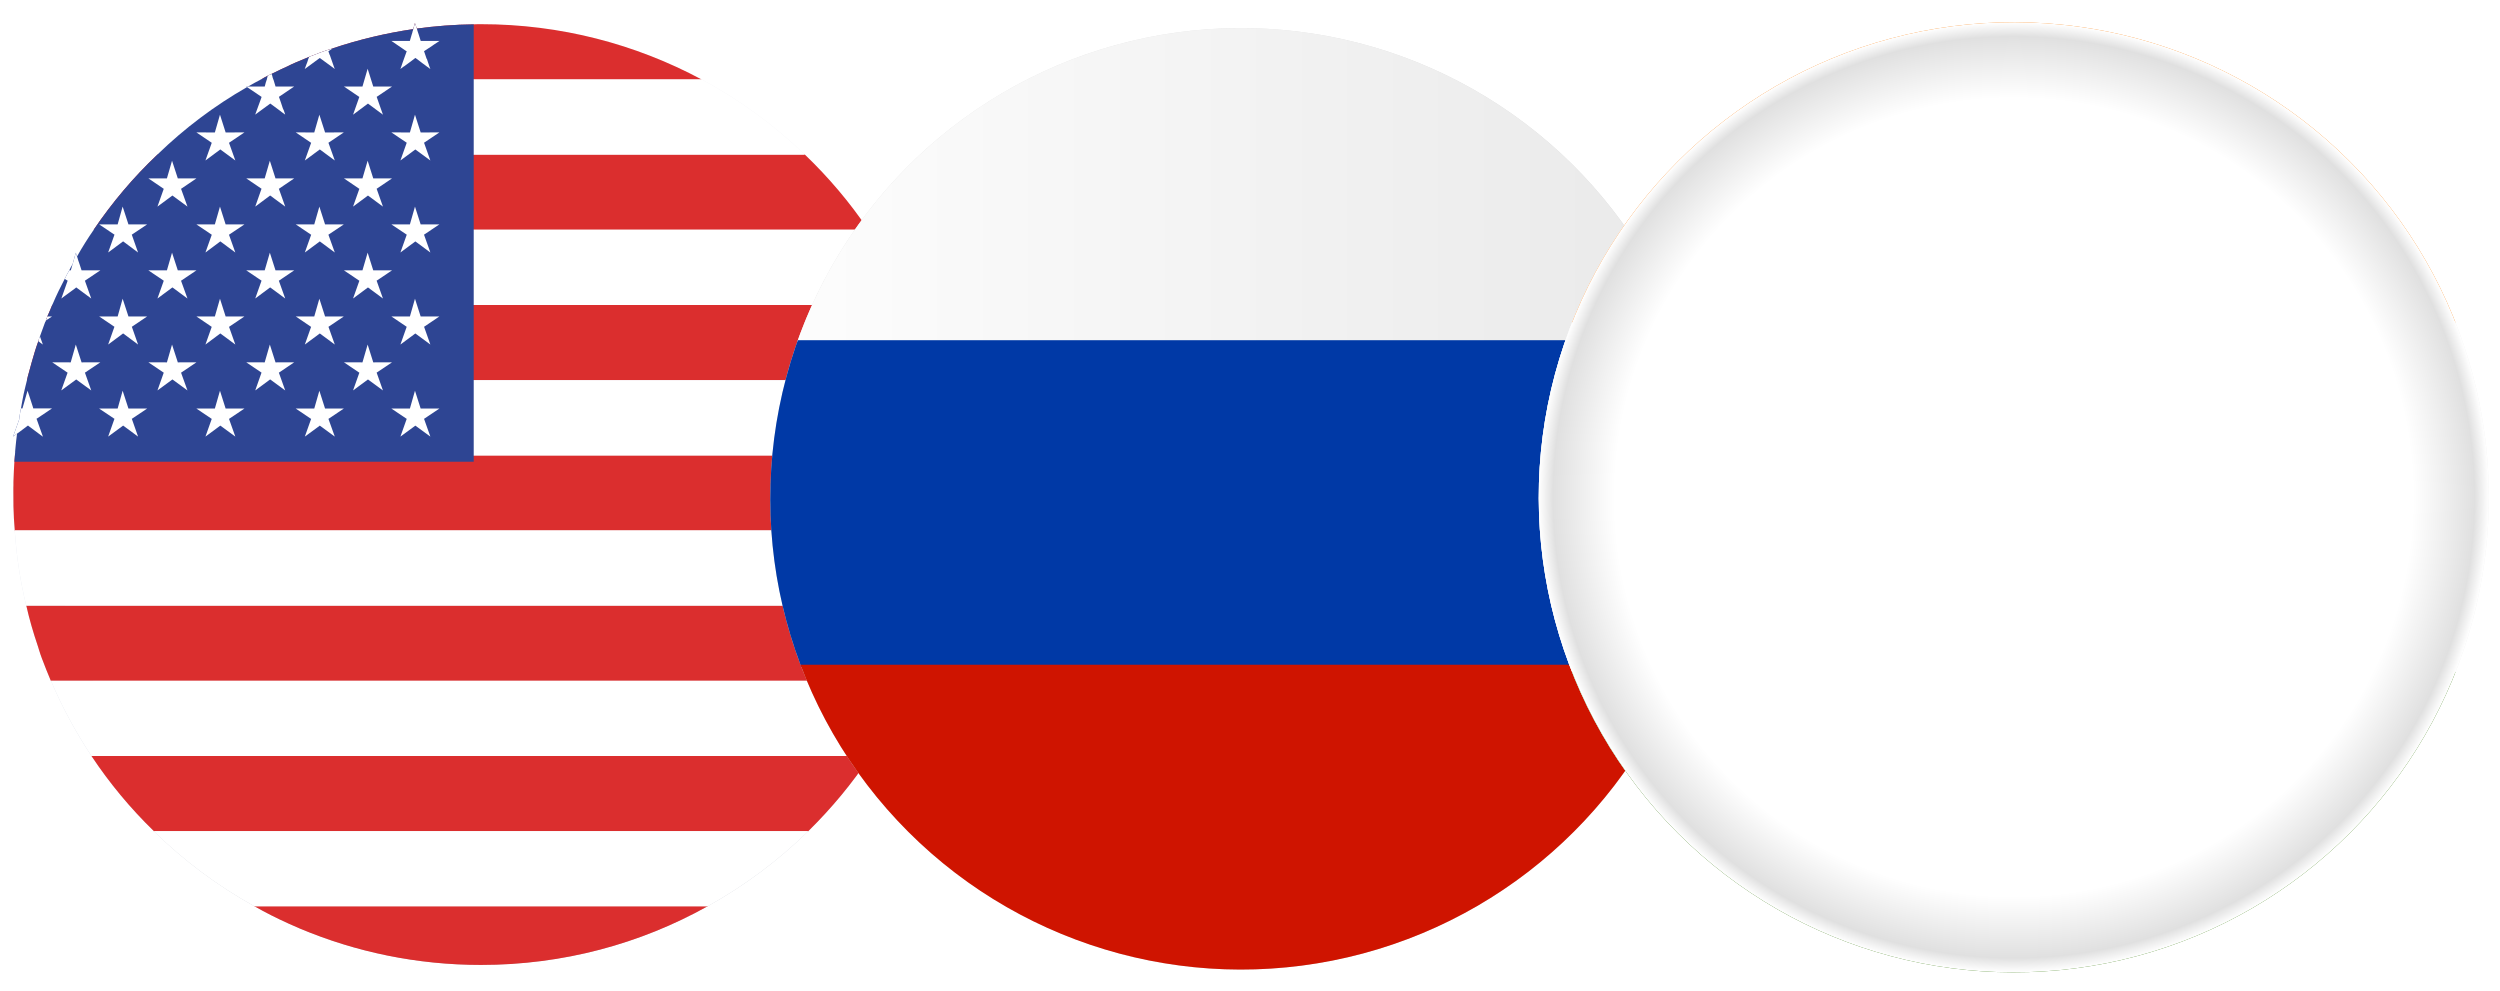<?xml version="1.0" encoding="UTF-8"?>
<svg xmlns="http://www.w3.org/2000/svg" xmlns:xlink="http://www.w3.org/1999/xlink" viewBox="0 0 1366 541.72">
  <defs>
    <style>
      .cls-1 {
        fill: none;
      }

      .cls-2 {
        filter: url(#luminosity-noclip);
      }

      .cls-3 {
        fill: #677996;
      }

      .cls-4 {
        filter: url(#luminosity-noclip-3);
      }

      .cls-5 {
        filter: url(#luminosity-noclip-9);
      }

      .cls-6 {
        filter: url(#luminosity-noclip-7);
      }

      .cls-7 {
        filter: url(#luminosity-noclip-5);
      }

      .cls-8 {
        fill: url(#radial-gradient-7);
      }

      .cls-9 {
        fill: url(#radial-gradient-6);
      }

      .cls-10 {
        fill: url(#radial-gradient-5);
      }

      .cls-11 {
        fill: url(#radial-gradient-9);
      }

      .cls-12 {
        fill: url(#radial-gradient-8);
      }

      .cls-13 {
        fill: url(#radial-gradient-3);
      }

      .cls-14 {
        fill: url(#radial-gradient-10);
      }

      .cls-14, .cls-15, .cls-16, .cls-17, .cls-18, .cls-19, .cls-20 {
        mix-blend-mode: multiply;
      }

      .cls-15 {
        fill: url(#radial-gradient);
      }

      .cls-21 {
        fill: url(#linear-gradient-8);
      }

      .cls-22 {
        fill: url(#linear-gradient-7);
      }

      .cls-23 {
        fill: url(#linear-gradient-6);
      }

      .cls-24 {
        fill: url(#linear-gradient-3);
      }

      .cls-25 {
        fill: #0039a6;
      }

      .cls-16 {
        fill: url(#linear-gradient-2);
      }

      .cls-17 {
        fill: url(#linear-gradient-5);
      }

      .cls-26 {
        fill: url(#linear-gradient);
      }

      .cls-27 {
        opacity: .2;
      }

      .cls-27, .cls-28 {
        fill: #fff;
      }

      .cls-29 {
        isolation: isolate;
      }

      .cls-30 {
        mask: url(#mask-2);
      }

      .cls-31 {
        mask: url(#mask-3);
      }

      .cls-32 {
        mask: url(#mask-4);
      }

      .cls-33 {
        mask: url(#mask-5);
      }

      .cls-34 {
        mask: url(#mask-7);
      }

      .cls-35 {
        mask: url(#mask-6);
      }

      .cls-36 {
        mask: url(#mask-1);
      }

      .cls-37 {
        mask: url(#mask-9);
      }

      .cls-38 {
        mask: url(#mask-8);
      }

      .cls-39 {
        clip-path: url(#clippath-1);
      }

      .cls-40 {
        fill: #00509c;
      }

      .cls-41 {
        fill: url(#linear-gradient-4);
        mix-blend-mode: color-burn;
      }

      .cls-42 {
        opacity: .9;
      }

      .cls-43 {
        opacity: .72;
      }

      .cls-44 {
        opacity: .58;
      }

      .cls-45 {
        fill: #db2e2e;
      }

      .cls-19 {
        fill: url(#radial-gradient-2);
      }

      .cls-20 {
        fill: url(#radial-gradient-4);
      }

      .cls-46 {
        fill: #e7edf8;
      }

      .cls-47 {
        fill: #2e4593;
      }

      .cls-48 {
        clip-path: url(#clippath);
      }
    </style>
    <filter id="luminosity-noclip" x="175.62" y="92.16" width="752.4" height="747.5" color-interpolation-filters="sRGB" filterUnits="userSpaceOnUse">
      <feFlood flood-color="#fff" result="bg"/>
      <feBlend in="SourceGraphic" in2="bg"/>
    </filter>
    <filter id="luminosity-noclip-2" x="175.62" y="-8478.88" width="752.4" height="32766" color-interpolation-filters="sRGB" filterUnits="userSpaceOnUse">
      <feFlood flood-color="#fff" result="bg"/>
      <feBlend in="SourceGraphic" in2="bg"/>
    </filter>
    <mask id="mask-1" x="175.62" y="-8478.88" width="752.4" height="32766" maskUnits="userSpaceOnUse"/>
    <radialGradient id="radial-gradient" cx="783.36" cy="-215.26" fx="783.36" fy="-215.26" r="569.19" gradientTransform="translate(154.97 420.97) rotate(22.71) scale(.49 .52)" gradientUnits="userSpaceOnUse">
      <stop offset="0" stop-color="#fff"/>
      <stop offset=".08" stop-color="#f9f9f9"/>
      <stop offset=".18" stop-color="#eaeaea"/>
      <stop offset=".28" stop-color="#d1d1d1"/>
      <stop offset=".4" stop-color="#aeaeae"/>
      <stop offset=".52" stop-color="#818181"/>
      <stop offset=".65" stop-color="#494949"/>
      <stop offset=".77" stop-color="#090909"/>
      <stop offset=".79" stop-color="#000"/>
    </radialGradient>
    <mask id="mask" x="175.62" y="92.16" width="752.4" height="747.5" maskUnits="userSpaceOnUse">
      <g class="cls-2">
        <g class="cls-36">
          <polygon class="cls-15" points="708.48 839.65 175.62 616.61 395.13 92.16 928.03 315.24 708.48 839.65"/>
        </g>
      </g>
    </mask>
    <linearGradient id="linear-gradient" x1="262.81" y1="527.24" x2="262.81" y2="16.3" gradientUnits="userSpaceOnUse">
      <stop offset="0" stop-color="#c0c3ca"/>
      <stop offset=".06" stop-color="#c9ccd4"/>
      <stop offset=".2" stop-color="#d8dce4"/>
      <stop offset=".35" stop-color="#e1e5ee"/>
      <stop offset=".53" stop-color="#e4e9f2"/>
      <stop offset="1" stop-color="#f4f4f7"/>
    </linearGradient>
    <filter id="luminosity-noclip-3" x="12.9" y="23.06" width="498.84" height="498.85" color-interpolation-filters="sRGB" filterUnits="userSpaceOnUse">
      <feFlood flood-color="#fff" result="bg"/>
      <feBlend in="SourceGraphic" in2="bg"/>
    </filter>
    <filter id="luminosity-noclip-4" x="12.93" y="-8478.88" width="498.81" height="32766" color-interpolation-filters="sRGB" filterUnits="userSpaceOnUse">
      <feFlood flood-color="#fff" result="bg"/>
      <feBlend in="SourceGraphic" in2="bg"/>
    </filter>
    <mask id="mask-3" x="12.93" y="-8478.88" width="498.81" height="32766" maskUnits="userSpaceOnUse"/>
    <radialGradient id="radial-gradient-2" cx="262.33" cy="272.5" fx="262.33" fy="272.5" r="249.41" gradientUnits="userSpaceOnUse">
      <stop offset=".97" stop-color="#000"/>
      <stop offset=".99" stop-color="#b3b3b3"/>
      <stop offset="1" stop-color="#000"/>
    </radialGradient>
    <mask id="mask-2" x="12.9" y="23.06" width="498.84" height="498.85" maskUnits="userSpaceOnUse">
      <g class="cls-4">
        <g class="cls-31">
          <path class="cls-19" d="M262.33,23.09C124.58,23.09,12.93,134.77,12.93,272.49s111.65,249.42,249.4,249.42,249.41-111.68,249.41-249.42S400.09,23.09,262.33,23.09ZM263.22,514.76c-133.75,0-242.21-108.48-242.21-242.27S129.48,30.22,263.22,30.22s242.34,108.45,242.34,242.27-108.5,242.27-242.34,242.27Z"/>
        </g>
      </g>
    </mask>
    <radialGradient id="radial-gradient-3" cx="262.32" cy="272.49" fx="262.32" fy="272.49" r="249.42" gradientUnits="userSpaceOnUse">
      <stop offset=".97" stop-color="#96999e"/>
      <stop offset=".99" stop-color="#868a8f"/>
      <stop offset="1" stop-color="#96999e"/>
    </radialGradient>
    <filter id="luminosity-noclip-5" x="7.32" y="14.43" width="510.99" height="511.01" color-interpolation-filters="sRGB" filterUnits="userSpaceOnUse">
      <feFlood flood-color="#fff" result="bg"/>
      <feBlend in="SourceGraphic" in2="bg"/>
    </filter>
    <filter id="luminosity-noclip-6" x="7.32" y="-8478.88" width="510.99" height="32766" color-interpolation-filters="sRGB" filterUnits="userSpaceOnUse">
      <feFlood flood-color="#fff" result="bg"/>
      <feBlend in="SourceGraphic" in2="bg"/>
    </filter>
    <mask id="mask-5" x="7.32" y="-8478.88" width="510.99" height="32766" maskUnits="userSpaceOnUse"/>
    <radialGradient id="radial-gradient-4" cx="262.81" cy="269.94" fx="262.81" fy="269.94" r="255.5" gradientUnits="userSpaceOnUse">
      <stop offset=".91" stop-color="#000"/>
      <stop offset="1" stop-color="#b3b3b3"/>
    </radialGradient>
    <mask id="mask-4" x="7.32" y="14.43" width="510.99" height="511.01" maskUnits="userSpaceOnUse">
      <g class="cls-7">
        <g class="cls-33">
          <path class="cls-20" d="M262.82,14.43C121.7,14.43,7.32,128.77,7.32,269.94s114.38,255.5,255.5,255.5,255.49-114.47,255.49-255.5S403.92,14.43,262.82,14.43ZM27.39,269.94c0-130.51,105.82-236.35,236.35-236.35s236.31,105.84,236.31,236.35-105.78,236.31-236.31,236.31S27.39,400.46,27.39,269.94Z"/>
        </g>
      </g>
    </mask>
    <radialGradient id="radial-gradient-5" cx="262.81" cy="269.94" fx="262.81" fy="269.94" r="255.5" gradientUnits="userSpaceOnUse">
      <stop offset=".91" stop-color="#a8abb0"/>
      <stop offset="1" stop-color="#a8abb0"/>
    </radialGradient>
    <filter id="luminosity-noclip-7" x="6.09" y="16.22" width="511.01" height="510.99" color-interpolation-filters="sRGB" filterUnits="userSpaceOnUse">
      <feFlood flood-color="#fff" result="bg"/>
      <feBlend in="SourceGraphic" in2="bg"/>
    </filter>
    <filter id="luminosity-noclip-8" x="6.09" y="-8478.88" width="511.01" height="32766" color-interpolation-filters="sRGB" filterUnits="userSpaceOnUse">
      <feFlood flood-color="#fff" result="bg"/>
      <feBlend in="SourceGraphic" in2="bg"/>
    </filter>
    <mask id="mask-7" x="6.09" y="-8478.88" width="511.01" height="32766" maskUnits="userSpaceOnUse"/>
    <linearGradient id="linear-gradient-2" x1="261.59" y1="527.21" x2="261.59" y2="16.22" gradientUnits="userSpaceOnUse">
      <stop offset="0" stop-color="#000"/>
      <stop offset=".03" stop-color="#000"/>
      <stop offset=".28" stop-color="#000"/>
      <stop offset=".28" stop-color="#000"/>
      <stop offset=".35" stop-color="#3b3b3b"/>
      <stop offset=".43" stop-color="#6f6f6f"/>
      <stop offset=".51" stop-color="#9b9b9b"/>
      <stop offset=".59" stop-color="#bfbfbf"/>
      <stop offset=".67" stop-color="#dbdbdb"/>
      <stop offset=".75" stop-color="#efefef"/>
      <stop offset=".83" stop-color="#fbfbfb"/>
      <stop offset=".91" stop-color="#fff"/>
    </linearGradient>
    <mask id="mask-6" x="6.09" y="16.22" width="511.01" height="510.99" maskUnits="userSpaceOnUse">
      <g class="cls-6">
        <g class="cls-34">
          <path class="cls-16" d="M517.1,271.75c0,141.09-114.43,255.46-255.54,255.46S6.09,412.84,6.09,271.75,120.5,16.22,261.55,16.22s255.54,114.44,255.54,255.53Z"/>
        </g>
      </g>
    </mask>
    <linearGradient id="linear-gradient-3" x1="261.59" y1="527.21" x2="261.59" y2="16.22" gradientUnits="userSpaceOnUse">
      <stop offset="0" stop-color="#c0c3ca"/>
      <stop offset=".03" stop-color="#c9ccd4"/>
      <stop offset=".1" stop-color="#d8dce4"/>
      <stop offset=".18" stop-color="#e1e5ee"/>
      <stop offset=".28" stop-color="#e4e9f2"/>
      <stop offset=".28" stop-color="#e4e9f2"/>
      <stop offset=".6" stop-color="#f0f1f5"/>
      <stop offset=".91" stop-color="#f4f4f7"/>
    </linearGradient>
    <linearGradient id="linear-gradient-4" x1="262.81" y1="524.19" x2="262.81" y2="13.2" gradientUnits="userSpaceOnUse">
      <stop offset="0" stop-color="#a4a9b1"/>
      <stop offset=".15" stop-color="#b8bcc3"/>
      <stop offset=".42" stop-color="#d8dadf"/>
      <stop offset=".64" stop-color="#ecedf0"/>
      <stop offset=".8" stop-color="#f4f4f7"/>
    </linearGradient>
    <filter id="luminosity-noclip-9" x="44.88" y="36.49" width="418.73" height="171.29" color-interpolation-filters="sRGB" filterUnits="userSpaceOnUse">
      <feFlood flood-color="#fff" result="bg"/>
      <feBlend in="SourceGraphic" in2="bg"/>
    </filter>
    <filter id="luminosity-noclip-10" x="44.88" y="-8478.88" width="418.73" height="32766" color-interpolation-filters="sRGB" filterUnits="userSpaceOnUse">
      <feFlood flood-color="#fff" result="bg"/>
      <feBlend in="SourceGraphic" in2="bg"/>
    </filter>
    <mask id="mask-9" x="44.88" y="-8478.88" width="418.73" height="32766" maskUnits="userSpaceOnUse"/>
    <linearGradient id="linear-gradient-5" x1="254.24" y1="207.78" x2="254.24" y2="36.49" gradientUnits="userSpaceOnUse">
      <stop offset=".31" stop-color="#000"/>
      <stop offset=".43" stop-color="#454545"/>
      <stop offset=".55" stop-color="#868686"/>
      <stop offset=".67" stop-color="#bababa"/>
      <stop offset=".76" stop-color="#dfdfdf"/>
      <stop offset=".84" stop-color="#f6f6f6"/>
      <stop offset=".89" stop-color="#fff"/>
    </linearGradient>
    <mask id="mask-8" x="44.88" y="36.49" width="418.73" height="171.29" maskUnits="userSpaceOnUse">
      <g class="cls-5">
        <g class="cls-37">
          <path class="cls-17" d="M447.16,188.68c4.83,14.25,1.94,32.26-25.86,4.75-77.82-109.21-156.5-103.47-205.45-92.09-48.97,11.38-80.62,60.71-98.89,57.93-18.22-2.87-14.34,19.9-49.89,21.82-15.73.84-21.06-11.47-22.18-25.49,45.99-71.59,126.83-119.11,218.98-119.11,40.49,0,78.83,9.16,112.93,25.55,30.55,17.91,61.62,38.81,75.2,56.4,30.68,39.88-9.63,56.01-4.83,70.24Z"/>
        </g>
      </g>
    </mask>
    <linearGradient id="linear-gradient-6" x1="254.24" y1="207.78" x2="254.24" y2="36.49" gradientUnits="userSpaceOnUse">
      <stop offset=".31" stop-color="#fff"/>
      <stop offset=".89" stop-color="#fff"/>
    </linearGradient>
    <radialGradient id="radial-gradient-6" cx="611.69" cy="159.58" fx="611.69" fy="159.58" r="290.24" gradientTransform="translate(2.69 -6.6) rotate(.56)" gradientUnits="userSpaceOnUse">
      <stop offset="0" stop-color="#f2f2f2"/>
      <stop offset="1" stop-color="#d6d6d6"/>
    </radialGradient>
    <clipPath id="clippath">
      <circle class="cls-1" cx="678.09" cy="272.56" r="257.21" transform="translate(5.88 559.31) rotate(-45)"/>
    </clipPath>
    <linearGradient id="linear-gradient-7" x1="375.26" y1="97.84" x2="997.57" y2="97.84" gradientUnits="userSpaceOnUse">
      <stop offset="0" stop-color="#fff"/>
      <stop offset="1" stop-color="#e6e6e6"/>
    </linearGradient>
    <linearGradient id="linear-gradient-8" x1="375.26" y1="452.47" x2="997.57" y2="452.47" gradientUnits="userSpaceOnUse">
      <stop offset="0" stop-color="#cf1400"/>
      <stop offset="1" stop-color="#cf1400"/>
    </linearGradient>
    <clipPath id="clippath-1">
      <circle class="cls-1" cx="1100.34" cy="271.72" r="259.57" transform="translate(130.15 857.64) rotate(-45)"/>
    </clipPath>
    <radialGradient id="radial-gradient-7" cx="1099.95" cy="271.72" fx="1099.95" fy="271.72" r="282.91" gradientUnits="userSpaceOnUse">
      <stop offset="0" stop-color="#fff"/>
      <stop offset="1" stop-color="#ededed"/>
    </radialGradient>
    <radialGradient id="radial-gradient-8" cx="1107.94" cy="283.54" fx="1107.94" fy="283.54" r="286.67" gradientUnits="userSpaceOnUse">
      <stop offset=".42" stop-color="#51b800"/>
      <stop offset=".52" stop-color="#4db200"/>
      <stop offset=".65" stop-color="#45a100"/>
      <stop offset=".79" stop-color="#378700"/>
      <stop offset=".95" stop-color="#236100"/>
      <stop offset="1" stop-color="#1d5500"/>
    </radialGradient>
    <radialGradient id="radial-gradient-9" cx="1106.54" cy="266.68" fx="1106.54" fy="266.68" r="288.07" gradientUnits="userSpaceOnUse">
      <stop offset=".04" stop-color="#ffc800"/>
      <stop offset=".21" stop-color="#ffc100"/>
      <stop offset=".44" stop-color="#ffb000"/>
      <stop offset=".71" stop-color="#ff9300"/>
      <stop offset="1" stop-color="#ff6c00"/>
      <stop offset="1" stop-color="#ff6c00"/>
    </radialGradient>
    <radialGradient id="radial-gradient-10" cx="1100.34" cy="271.72" fx="1100.34" fy="271.72" r="259.57" gradientTransform="translate(514.42 -698.47) rotate(45)" gradientUnits="userSpaceOnUse">
      <stop offset=".84" stop-color="#fff"/>
      <stop offset=".97" stop-color="#e0e0e0"/>
      <stop offset="1" stop-color="#fff"/>
    </radialGradient>
  </defs>
  <g class="cls-29">
    <g id="Layer_1" data-name="Layer 1">
      <g>
        <g>
          <g>
            <path class="cls-3" d="M484.71,330.95c-2.19,7.46-4.81,14.69-7.7,21.82-.09.15-.09.18-.18.3-.2.64-.37,1.15-.63,1.76-.84,1.9-1.59,3.71-2.46,5.61-1.32,3.03-2.78,6.04-4.24,9.08-.44.79-.89,1.64-1.3,2.43q0,.07-.05.07c-7.7,14.71-16.83,28.43-27.39,40.97v.1c-12.96,15.59-27.88,29.38-44.49,41h13.98c15.16-11.96,28.75-25.74,40.56-41v-.1c9.86-12.69,18.39-26.39,25.42-40.97v-.07c.5-.89.91-1.64,1.32-2.55,1.4-2.96,2.72-5.93,3.97-8.96.78-1.9,1.56-3.71,2.26-5.61.23-.61.47-1.12.67-1.76.08-.12.08-.16.14-.3,2.72-7.13,5.13-14.36,7.13-21.82h-7.02ZM484.71,330.95c-2.19,7.46-4.81,14.69-7.7,21.82-.09.15-.09.18-.18.3-.2.64-.37,1.15-.63,1.76-.84,1.9-1.59,3.71-2.46,5.61-1.32,3.03-2.78,6.04-4.24,9.08-.44.79-.89,1.64-1.3,2.43q0,.07-.05.07c-7.7,14.71-16.83,28.43-27.39,40.97v.1c-12.96,15.59-27.88,29.38-44.49,41h13.98c15.16-11.96,28.75-25.74,40.56-41v-.1c9.86-12.69,18.39-26.39,25.42-40.97v-.07c.5-.89.91-1.64,1.32-2.55,1.4-2.96,2.72-5.93,3.97-8.96.78-1.9,1.56-3.71,2.26-5.61.23-.61.47-1.12.67-1.76.08-.12.08-.16.14-.3,2.72-7.13,5.13-14.36,7.13-21.82h-7.02ZM484.71,330.95c-2.19,7.46-4.81,14.69-7.7,21.82-.09.15-.09.18-.18.3-.2.64-.37,1.15-.63,1.76-.84,1.9-1.59,3.71-2.46,5.61-1.32,3.03-2.78,6.04-4.24,9.08-.44.79-.89,1.64-1.3,2.43q0,.07-.05.07c-7.7,14.71-16.83,28.43-27.39,40.97v.1c-12.96,15.59-27.88,29.38-44.49,41h13.98c15.16-11.96,28.75-25.74,40.56-41v-.1c9.86-12.69,18.39-26.39,25.42-40.97v-.07c.5-.89.91-1.64,1.32-2.55,1.4-2.96,2.72-5.93,3.97-8.96.78-1.9,1.56-3.71,2.26-5.61.23-.61.47-1.12.67-1.76.08-.12.08-.16.14-.3,2.72-7.13,5.13-14.36,7.13-21.82h-7.02ZM484.71,330.95c-2.19,7.46-4.81,14.69-7.7,21.82-.09.15-.09.18-.18.3-.2.64-.37,1.15-.63,1.76-.84,1.9-1.59,3.71-2.46,5.61-1.32,3.03-2.78,6.04-4.24,9.08-.44.79-.89,1.64-1.3,2.43q0,.07-.05.07c-7.7,14.71-16.83,28.43-27.39,40.97v.1c-12.96,15.59-27.88,29.38-44.49,41h13.98c15.16-11.96,28.75-25.74,40.56-41v-.1c9.86-12.69,18.39-26.39,25.42-40.97v-.07c.5-.89.91-1.64,1.32-2.55,1.4-2.96,2.72-5.93,3.97-8.96.78-1.9,1.56-3.71,2.26-5.61.23-.61.47-1.12.67-1.76.08-.12.08-.16.14-.3,2.72-7.13,5.13-14.36,7.13-21.82h-7.02ZM484.71,330.95c-2.19,7.46-4.81,14.69-7.7,21.82-.09.15-.09.18-.18.3-.2.64-.37,1.15-.63,1.76-.84,1.9-1.59,3.71-2.46,5.61-1.32,3.03-2.78,6.04-4.24,9.08-.44.79-.89,1.64-1.3,2.43q0,.07-.05.07c-7.7,14.71-16.83,28.43-27.39,40.97v.1c-12.96,15.59-27.88,29.38-44.49,41h13.98c15.16-11.96,28.75-25.74,40.56-41v-.1c9.86-12.69,18.39-26.39,25.42-40.97v-.07c.5-.89.91-1.64,1.32-2.55,1.4-2.96,2.72-5.93,3.97-8.96.78-1.9,1.56-3.71,2.26-5.61.23-.61.47-1.12.67-1.76.08-.12.08-.16.14-.3,2.72-7.13,5.13-14.36,7.13-21.82h-7.02ZM484.71,330.95c-2.19,7.46-4.81,14.69-7.7,21.82-.09.15-.09.18-.18.3-.2.64-.37,1.15-.63,1.76-.84,1.9-1.59,3.71-2.46,5.61-1.32,3.03-2.78,6.04-4.24,9.08-.44.79-.89,1.64-1.3,2.43q0,.07-.05.07c-7.7,14.71-16.83,28.43-27.39,40.97v.1c-12.96,15.59-27.88,29.38-44.49,41h13.98c15.16-11.96,28.75-25.74,40.56-41v-.1c9.86-12.69,18.39-26.39,25.42-40.97v-.07c.5-.89.91-1.64,1.32-2.55,1.4-2.96,2.72-5.93,3.97-8.96.78-1.9,1.56-3.71,2.26-5.61.23-.61.47-1.12.67-1.76.08-.12.08-.16.14-.3,2.72-7.13,5.13-14.36,7.13-21.82h-7.02ZM484.71,330.95c-2.19,7.46-4.81,14.69-7.7,21.82-.09.15-.09.18-.18.3-.2.64-.37,1.15-.63,1.76-.84,1.9-1.59,3.71-2.46,5.61-1.32,3.03-2.78,6.04-4.24,9.08-.44.79-.89,1.64-1.3,2.43q0,.07-.05.07c-7.7,14.71-16.83,28.43-27.39,40.97v.1c-12.96,15.59-27.88,29.38-44.49,41h13.98c15.16-11.96,28.75-25.74,40.56-41v-.1c9.86-12.69,18.39-26.39,25.42-40.97v-.07c.5-.89.91-1.64,1.32-2.55,1.4-2.96,2.72-5.93,3.97-8.96.78-1.9,1.56-3.71,2.26-5.61.23-.61.47-1.12.67-1.76.08-.12.08-.16.14-.3,2.72-7.13,5.13-14.36,7.13-21.82h-7.02ZM484.71,330.95c-2.19,7.46-4.81,14.69-7.7,21.82-.09.15-.09.18-.18.3-.2.64-.37,1.15-.63,1.76-.84,1.9-1.59,3.71-2.46,5.61-1.32,3.03-2.78,6.04-4.24,9.08-.44.79-.89,1.64-1.3,2.43q0,.07-.05.07c-7.7,14.71-16.83,28.43-27.39,40.97v.1c-12.96,15.59-27.88,29.38-44.49,41h13.98c15.16-11.96,28.75-25.74,40.56-41v-.1c9.86-12.69,18.39-26.39,25.42-40.97v-.07c.5-.89.91-1.64,1.32-2.55,1.4-2.96,2.72-5.93,3.97-8.96.78-1.9,1.56-3.71,2.26-5.61.23-.61.47-1.12.67-1.76.08-.12.08-.16.14-.3,2.72-7.13,5.13-14.36,7.13-21.82h-7.02ZM484.71,330.95c-2.19,7.46-4.81,14.69-7.7,21.82-.09.15-.09.18-.18.3-.2.64-.37,1.15-.63,1.76-.84,1.9-1.59,3.71-2.46,5.61-1.32,3.03-2.78,6.04-4.24,9.08-.44.79-.89,1.64-1.3,2.43q0,.07-.05.07c-7.7,14.71-16.83,28.43-27.39,40.97v.1c-12.96,15.59-27.88,29.38-44.49,41h13.98c15.16-11.96,28.75-25.74,40.56-41v-.1c9.86-12.69,18.39-26.39,25.42-40.97v-.07c.5-.89.91-1.64,1.32-2.55,1.4-2.96,2.72-5.93,3.97-8.96.78-1.9,1.56-3.71,2.26-5.61.23-.61.47-1.12.67-1.76.08-.12.08-.16.14-.3,2.72-7.13,5.13-14.36,7.13-21.82h-7.02ZM484.71,330.95c-2.19,7.46-4.81,14.69-7.7,21.82-.09.15-.09.18-.18.3-.2.64-.37,1.15-.63,1.76-.84,1.9-1.59,3.71-2.46,5.61-1.32,3.03-2.78,6.04-4.24,9.08-.44.79-.89,1.64-1.3,2.43q0,.07-.05.07c-7.7,14.71-16.83,28.43-27.39,40.97v.1c-12.96,15.59-27.88,29.38-44.49,41h13.98c15.16-11.96,28.75-25.74,40.56-41v-.1c9.86-12.69,18.39-26.39,25.42-40.97v-.07c.5-.89.91-1.64,1.32-2.55,1.4-2.96,2.72-5.93,3.97-8.96.78-1.9,1.56-3.71,2.26-5.61.23-.61.47-1.12.67-1.76.08-.12.08-.16.14-.3,2.72-7.13,5.13-14.36,7.13-21.82h-7.02ZM484.71,330.95c-2.19,7.46-4.81,14.69-7.7,21.82-.09.15-.09.18-.18.3-.2.64-.37,1.15-.63,1.76-.84,1.9-1.59,3.71-2.46,5.61-1.32,3.03-2.78,6.04-4.24,9.08-.44.79-.89,1.64-1.3,2.43q0,.07-.05.07c-7.7,14.71-16.83,28.43-27.39,40.97v.1c-12.96,15.59-27.88,29.38-44.49,41h13.98c15.16-11.96,28.75-25.74,40.56-41v-.1c9.86-12.69,18.39-26.39,25.42-40.97v-.07c.5-.89.91-1.64,1.32-2.55,1.4-2.96,2.72-5.93,3.97-8.96.78-1.9,1.56-3.71,2.26-5.61.23-.61.47-1.12.67-1.76.08-.12.08-.16.14-.3,2.72-7.13,5.13-14.36,7.13-21.82h-7.02ZM484.71,330.95c-2.19,7.46-4.81,14.69-7.7,21.82-.09.15-.09.18-.18.3-.2.64-.37,1.15-.63,1.76-.84,1.9-1.59,3.71-2.46,5.61-1.32,3.03-2.78,6.04-4.24,9.08-.44.79-.89,1.64-1.3,2.43q0,.07-.05.07c-7.7,14.71-16.83,28.43-27.39,40.97v.1c-12.96,15.59-27.88,29.38-44.49,41h13.98c15.16-11.96,28.75-25.74,40.56-41v-.1c9.86-12.69,18.39-26.39,25.42-40.97v-.07c.5-.89.91-1.64,1.32-2.55,1.4-2.96,2.72-5.93,3.97-8.96.78-1.9,1.56-3.71,2.26-5.61.23-.61.47-1.12.67-1.76.08-.12.08-.16.14-.3,2.72-7.13,5.13-14.36,7.13-21.82h-7.02ZM511.6,248.9c.07-.06,0-.1,0-.1-.85-14.08-2.88-27.8-6.11-41.06-2.05-9.23-4.8-18.31-7.91-27.1-.99-2.77-1.98-5.59-3.13-8.37,0-.11-.1-.14-.1-.21-.04-.09-.04-.17-.07-.29-.7-1.72-1.43-3.43-2.14-5.12,0-.04-.11-.04-.11-.04-1.32-3.26-2.76-6.42-4.33-9.6-5.17-11-11.23-21.45-18.05-31.44,0-.07-.02-.07-.02-.07-5.43-8.05-11.28-15.78-17.61-23.09,0-.07-.09-.17-.16-.18-3.81-4.58-7.84-8.96-12.1-13.14-.38-.4-.76-.73-1.2-1.18-1.12-1.09-2.25-2.23-3.45-3.38q-.06,0-.12-.12c-13.12-12.56-27.56-23.7-43.15-33.17-.98-.61-1.86-1.14-2.8-1.67-3.69-2.11-7.32-4.16-11.13-6.12l-.07-.06h-.04c-34.58-18.12-73.93-28.26-115.62-28.26h-3.33c-10.39.09-20.56.88-30.57,2.22-.95.13-2.02.36-2.97.49-15.71,2.26-30.93,6.05-45.51,11.19-3.98,1.31-7.87,2.82-11.71,4.42-2.4.96-4.74,1.87-7.06,2.92-1.15.55-2.33,1.12-3.44,1.64-2.97,1.32-5.83,2.73-8.67,4.18-.79.47-1.61.81-2.37,1.2-.05,0-.1.06-.1.06-.27.16-.53.3-.82.49h-.06c-2.06,1.05-4.16,2.13-6.14,3.34-.93.41-1.77.98-2.65,1.52-12.72,7.32-24.64,15.79-35.75,25.2-.85.7-1.59,1.37-2.41,2.04-3.14,2.68-6.12,5.45-9.15,8.37h-.04s0,.12-.07.12c-12.09,11.49-23.03,24.28-32.57,38.08-.32.39-.64.78-.84,1.17-.4.58-.79,1.15-1.14,1.73l-.11.07c-4.05,6.02-7.87,12.17-11.35,18.52-3.33,6.03-6.47,12.2-9.26,18.56v.06c-.49.93-.92,1.94-1.37,2.88-.12.33-.26.64-.39,1.01,0,0-.07,0-.07.04-.71,1.76-1.46,3.4-2.12,5.12-.06.12-.06.2-.1.29,0,.07-.07.1-.07.21-.97,2.29-1.76,4.45-2.55,6.74-.21.49-.38,1.12-.61,1.63-3.11,8.8-5.85,17.88-7.93,27.1-.89,3.54-1.63,7.05-2.22,10.69v.03c-1.06,4.95-1.83,9.77-2.48,14.86-.68,5.04-1.17,10.24-1.41,15.48,0,0-.07.04,0,.1-.13,1.11-.2,2.23-.2,3.4-.26,4.16-.41,8.51-.41,12.81v2.49c.15,7.49.53,14.84,1.2,22.13,0,.07,0,.18.02.27.21,1.34.32,2.65.44,3.96,1.5,12.62,3.81,24.92,7.1,36.9l.04.09c1.86,6.82,3.99,13.57,6.45,20.18.21.52.42,1.15.61,1.64.06.15.06.18.17.3.13.64.39,1.15.64,1.76.68,1.9,1.44,3.8,2.17,5.61.06.12.06.21.13.32,1.49,3.81,3.24,7.49,5.03,11.19v.07c6.82,14.48,15.12,28.23,24.46,40.97.07,0,.07.1.07.1,11.15,15.07,23.82,28.83,37.93,41,0,0,0,.11.07.11,17.61,15.25,37.37,28.09,58.85,37.85,1.11.62,2.23,1.14,3.44,1.7,1.04.43,1.99.85,3.07,1.31.1.07.26.14.49.18,29.92,12.73,62.9,19.78,97.59,19.78s67.71-7.05,97.75-19.78c.12-.04.35-.11.46-.18,23.93-10.28,45.91-24.09,65.23-40.86l.12-.11c14.1-12.17,26.83-25.93,37.86-41l.09-.1c9.45-12.75,17.64-26.46,24.48-40.97,0,0,.09,0,.09-.07.47-.89.86-1.77,1.26-2.62,1.34-2.99,2.65-5.89,3.84-8.89.75-1.9,1.46-3.71,2.25-5.61.16-.61.46-1.12.63-1.76.09-.12.09-.16.13-.3,2.69-7.13,5.07-14.36,7.08-21.82v-.09c3.67-13.17,6.18-26.9,7.52-40.86.07-.09.07-.21.07-.27.11-1.47.23-2.88.39-4.35,0-.37.07-.7.07-1.08.41-5.29.67-10.62.71-16.06v-3.13c0-5.53-.19-10.88-.61-16.21ZM494.34,265.11v2.84c-.04,7.31-.53,14.59-1.23,21.78-.04.07-.04.11-.04.27-1.57,14.04-4.27,27.68-8.3,40.86,0,.09-.06.09-.06.09-2.19,7.46-4.81,14.69-7.7,21.82-.09.15-.09.18-.18.3-.2.64-.37,1.15-.63,1.76-.84,1.9-1.59,3.71-2.46,5.61-1.32,3.03-2.78,6.04-4.24,9.08-.44.79-.89,1.64-1.3,2.43q0,.07-.05.07c-7.7,14.71-16.83,28.43-27.39,40.97v.1c-12.96,15.59-27.88,29.38-44.49,41,0,.11-.06.11-.06.11-31.4,22.12-68.57,36.66-108.81,40.86-.81.07-1.52.14-2.27.18-7.22.75-14.55,1.09-22.05,1.09s-15.06-.34-22.32-1.09c-.71-.04-1.37-.11-1.94-.18-29.01-3.01-56.49-11.35-81.23-24.15-.3-.21-.65-.33-.89-.49-9.25-4.81-18.19-10.23-26.66-16.22-.06,0-.06-.11-.06-.11-16.56-11.62-31.55-25.41-44.43-41,0,0-.12,0-.12-.1-10.53-12.55-19.69-26.27-27.44-40.97v-.07c-1.73-3.22-3.3-6.51-4.84-9.85-.26-.55-.52-1.12-.76-1.66-.85-1.9-1.66-3.64-2.46-5.61-.21-.61-.43-1.12-.64-1.76-.07-.12-.07-.16-.18-.3-2.88-7.13-5.47-14.36-7.67-21.82v-.09c-3.93-13.17-6.74-26.82-8.24-40.86v-.27c-.84-7.29-1.31-14.59-1.4-22.08v-2.54c0-4.3.19-8.65.47-12.81,0-1.17.03-2.29.23-3.4-.13-.06-.13-.1,0-.1.87-13.4,2.94-26.54,6.08-39.2.12-.61.26-1.27.5-1.86,1.18-4.71,2.49-9.46,4.12-14.1,1.32-4.38,2.88-8.75,4.55-13,1.15-2.77,2.33-5.59,3.57-8.37,0-.11.03-.14.03-.21.1-.09.1-.17.14-.29.18-.38.33-.88.52-1.25.64-1.33,1.15-2.59,1.73-3.87l.12-.04c.29-.82.7-1.55,1.12-2.32,3.18-6.59,6.65-13.01,10.41-19.27,2.02-3.33,4.13-6.61,6.35-9.77v-.09c.61-.85,1.17-1.71,1.8-2.58,1.6-2.39,3.39-4.72,5.14-6.99,0-.07.04-.07.04-.07,4.84-6.44,10.13-12.67,15.64-18.51,3.07-3.25,6.22-6.47,9.43-9.52,2.17-2.09,4.38-4.04,6.64-6.03,0-.09.03-.16.16-.18,2.61-2.34,5.3-4.52,7.95-6.74.06,0,.15,0,.18-.12.88-.68,1.8-1.41,2.62-2.05,1.41-1.09,2.82-2.16,4.28-3.21,8.89-6.67,18.37-12.66,28.29-17.93.39-.23.79-.52,1.24-.75.5-.23.93-.49,1.51-.76.29-.13.61-.33.94-.46,12.49-6.4,25.62-11.7,39.23-15.8.1,0,.18-.06.26-.06.71-.24,1.53-.44,2.32-.62.91-.32,1.91-.58,2.85-.89,9.85-2.71,19.95-4.68,30.27-6.06.61-.07,1.21-.14,1.82-.27,8.08-.96,16.23-1.54,24.51-1.69,1.4-.05,2.88-.05,4.24-.05,23.02,0,45.2,3.39,66.13,9.59.03,0,.07.06.17.06,3.46,1.12,6.85,2.13,10.24,3.33.39.14.78.23,1.15.4q.09,0,.09.1c.17.04.34.1.56.18,24.14,8.66,46.39,21.31,66.03,36.94.09.12.18.12.22.12,14.93,11.99,28.3,25.75,39.85,40.97v.07c4.02,5.31,7.9,10.85,11.44,16.52,1.72,2.74,3.39,5.44,4.97,8.21,1.22,2.12,2.42,4.33,3.56,6.48.27.43.46.91.72,1.35,1.44,2.82,2.88,5.62,4.22,8.47v.04c.75,1.69,1.6,3.4,2.31,5.12.1.12.1.2.16.29,0,.07.03.1.03.21,1.21,2.78,2.4,5.6,3.54,8.37,3.47,8.8,6.43,17.88,8.66,27.1,3.49,13.26,5.73,26.98,6.59,41.06.1,0,.1.04,0,.1.47,5.33.64,10.68.64,16.21ZM484.71,330.95c-2.19,7.46-4.81,14.69-7.7,21.82-.09.15-.09.18-.18.3-.2.64-.37,1.15-.63,1.76-.84,1.9-1.59,3.71-2.46,5.61-1.32,3.03-2.78,6.04-4.24,9.08-.44.79-.89,1.64-1.3,2.43q0,.07-.05.07c-7.7,14.71-16.83,28.43-27.39,40.97v.1c-12.96,15.59-27.88,29.38-44.49,41h13.98c15.16-11.96,28.75-25.74,40.56-41v-.1c9.86-12.69,18.39-26.39,25.42-40.97v-.07c.5-.89.91-1.64,1.32-2.55,1.4-2.96,2.72-5.93,3.97-8.96.78-1.9,1.56-3.71,2.26-5.61.23-.61.47-1.12.67-1.76.08-.12.08-.16.14-.3,2.72-7.13,5.13-14.36,7.13-21.82h-7.02ZM484.71,330.95c-2.19,7.46-4.81,14.69-7.7,21.82-.09.15-.09.18-.18.3-.2.64-.37,1.15-.63,1.76-.84,1.9-1.59,3.71-2.46,5.61-1.32,3.03-2.78,6.04-4.24,9.08-.44.79-.89,1.64-1.3,2.43q0,.07-.05.07c-7.7,14.71-16.83,28.43-27.39,40.97v.1c-12.96,15.59-27.88,29.38-44.49,41h13.98c15.16-11.96,28.75-25.74,40.56-41v-.1c9.86-12.69,18.39-26.39,25.42-40.97v-.07c.5-.89.91-1.64,1.32-2.55,1.4-2.96,2.72-5.93,3.97-8.96.78-1.9,1.56-3.71,2.26-5.61.23-.61.47-1.12.67-1.76.08-.12.08-.16.14-.3,2.72-7.13,5.13-14.36,7.13-21.82h-7.02ZM484.71,330.95c-2.19,7.46-4.81,14.69-7.7,21.82-.09.15-.09.18-.18.3-.2.64-.37,1.15-.63,1.76-.84,1.9-1.59,3.71-2.46,5.61-1.32,3.03-2.78,6.04-4.24,9.08-.44.79-.89,1.64-1.3,2.43q0,.07-.05.07c-7.7,14.71-16.83,28.43-27.39,40.97v.1c-12.96,15.59-27.88,29.38-44.49,41h13.98c15.16-11.96,28.75-25.74,40.56-41v-.1c9.86-12.69,18.39-26.39,25.42-40.97v-.07c.5-.89.91-1.64,1.32-2.55,1.4-2.96,2.72-5.93,3.97-8.96.78-1.9,1.56-3.71,2.26-5.61.23-.61.47-1.12.67-1.76.08-.12.08-.16.14-.3,2.72-7.13,5.13-14.36,7.13-21.82h-7.02ZM484.71,330.95c-2.19,7.46-4.81,14.69-7.7,21.82-.09.15-.09.18-.18.3-.2.64-.37,1.15-.63,1.76-.84,1.9-1.59,3.71-2.46,5.61-1.32,3.03-2.78,6.04-4.24,9.08-.44.79-.89,1.64-1.3,2.43q0,.07-.05.07c-7.7,14.71-16.83,28.43-27.39,40.97v.1c-12.96,15.59-27.88,29.38-44.49,41h13.98c15.16-11.96,28.75-25.74,40.56-41v-.1c9.86-12.69,18.39-26.39,25.42-40.97v-.07c.5-.89.91-1.64,1.32-2.55,1.4-2.96,2.72-5.93,3.97-8.96.78-1.9,1.56-3.71,2.26-5.61.23-.61.47-1.12.67-1.76.08-.12.08-.16.14-.3,2.72-7.13,5.13-14.36,7.13-21.82h-7.02ZM484.71,330.95c-2.19,7.46-4.81,14.69-7.7,21.82-.09.15-.09.18-.18.3-.2.64-.37,1.15-.63,1.76-.84,1.9-1.59,3.71-2.46,5.61-1.32,3.03-2.78,6.04-4.24,9.08-.44.79-.89,1.64-1.3,2.43q0,.07-.05.07c-7.7,14.71-16.83,28.43-27.39,40.97v.1c-12.96,15.59-27.88,29.38-44.49,41h13.98c15.16-11.96,28.75-25.74,40.56-41v-.1c9.86-12.69,18.39-26.39,25.42-40.97v-.07c.5-.89.91-1.64,1.32-2.55,1.4-2.96,2.72-5.93,3.97-8.96.78-1.9,1.56-3.71,2.26-5.61.23-.61.47-1.12.67-1.76.08-.12.08-.16.14-.3,2.72-7.13,5.13-14.36,7.13-21.82h-7.02ZM484.71,330.95c-2.19,7.46-4.81,14.69-7.7,21.82-.09.15-.09.18-.18.3-.2.64-.37,1.15-.63,1.76-.84,1.9-1.59,3.71-2.46,5.61-1.32,3.03-2.78,6.04-4.24,9.08-.44.79-.89,1.64-1.3,2.43q0,.07-.05.07c-7.7,14.71-16.83,28.43-27.39,40.97v.1c-12.96,15.59-27.88,29.38-44.49,41h13.98c15.16-11.96,28.75-25.74,40.56-41v-.1c9.86-12.69,18.39-26.39,25.42-40.97v-.07c.5-.89.91-1.64,1.32-2.55,1.4-2.96,2.72-5.93,3.97-8.96.78-1.9,1.56-3.71,2.26-5.61.23-.61.47-1.12.67-1.76.08-.12.08-.16.14-.3,2.72-7.13,5.13-14.36,7.13-21.82h-7.02ZM484.71,330.95c-2.19,7.46-4.81,14.69-7.7,21.82-.09.15-.09.18-.18.3-.2.64-.37,1.15-.63,1.76-.84,1.9-1.59,3.71-2.46,5.61-1.32,3.03-2.78,6.04-4.24,9.08-.44.79-.89,1.64-1.3,2.43q0,.07-.05.07c-7.7,14.71-16.83,28.43-27.39,40.97v.1c-12.96,15.59-27.88,29.38-44.49,41h13.98c15.16-11.96,28.75-25.74,40.56-41v-.1c9.86-12.69,18.39-26.39,25.42-40.97v-.07c.5-.89.91-1.64,1.32-2.55,1.4-2.96,2.72-5.93,3.97-8.96.78-1.9,1.56-3.71,2.26-5.61.23-.61.47-1.12.67-1.76.08-.12.08-.16.14-.3,2.72-7.13,5.13-14.36,7.13-21.82h-7.02ZM484.71,330.95c-2.19,7.46-4.81,14.69-7.7,21.82-.09.15-.09.18-.18.3-.2.64-.37,1.15-.63,1.76-.84,1.9-1.59,3.71-2.46,5.61-1.32,3.03-2.78,6.04-4.24,9.08-.44.79-.89,1.64-1.3,2.43q0,.07-.05.07c-7.7,14.71-16.83,28.43-27.39,40.97v.1c-12.96,15.59-27.88,29.38-44.49,41h13.98c15.16-11.96,28.75-25.74,40.56-41v-.1c9.86-12.69,18.39-26.39,25.42-40.97v-.07c.5-.89.91-1.64,1.32-2.55,1.4-2.96,2.72-5.93,3.97-8.96.78-1.9,1.56-3.71,2.26-5.61.23-.61.47-1.12.67-1.76.08-.12.08-.16.14-.3,2.72-7.13,5.13-14.36,7.13-21.82h-7.02ZM484.71,330.95c-2.19,7.46-4.81,14.69-7.7,21.82-.09.15-.09.18-.18.3-.2.64-.37,1.15-.63,1.76-.84,1.9-1.59,3.71-2.46,5.61-1.32,3.03-2.78,6.04-4.24,9.08-.44.79-.89,1.64-1.3,2.43q0,.07-.05.07c-7.7,14.71-16.83,28.43-27.39,40.97v.1c-12.96,15.59-27.88,29.38-44.49,41h13.98c15.16-11.96,28.75-25.74,40.56-41v-.1c9.86-12.69,18.39-26.39,25.42-40.97v-.07c.5-.89.91-1.64,1.32-2.55,1.4-2.96,2.72-5.93,3.97-8.96.78-1.9,1.56-3.71,2.26-5.61.23-.61.47-1.12.67-1.76.08-.12.08-.16.14-.3,2.72-7.13,5.13-14.36,7.13-21.82h-7.02ZM484.71,330.95c-2.19,7.46-4.81,14.69-7.7,21.82-.09.15-.09.18-.18.3-.2.64-.37,1.15-.63,1.76-.84,1.9-1.59,3.71-2.46,5.61-1.32,3.03-2.78,6.04-4.24,9.08-.44.79-.89,1.64-1.3,2.43q0,.07-.05.07c-7.7,14.71-16.83,28.43-27.39,40.97v.1c-12.96,15.59-27.88,29.38-44.49,41h13.98c15.16-11.96,28.75-25.74,40.56-41v-.1c9.86-12.69,18.39-26.39,25.42-40.97v-.07c.5-.89.91-1.64,1.32-2.55,1.4-2.96,2.72-5.93,3.97-8.96.78-1.9,1.56-3.71,2.26-5.61.23-.61.47-1.12.67-1.76.08-.12.08-.16.14-.3,2.72-7.13,5.13-14.36,7.13-21.82h-7.02ZM484.71,330.95c-2.19,7.46-4.81,14.69-7.7,21.82-.09.15-.09.18-.18.3-.2.64-.37,1.15-.63,1.76-.84,1.9-1.59,3.71-2.46,5.61-1.32,3.03-2.78,6.04-4.24,9.08-.44.79-.89,1.64-1.3,2.43q0,.07-.05.07c-7.7,14.71-16.83,28.43-27.39,40.97v.1c-12.96,15.59-27.88,29.38-44.49,41h13.98c15.16-11.96,28.75-25.74,40.56-41v-.1c9.86-12.69,18.39-26.39,25.42-40.97v-.07c.5-.89.91-1.64,1.32-2.55,1.4-2.96,2.72-5.93,3.97-8.96.78-1.9,1.56-3.71,2.26-5.61.23-.61.47-1.12.67-1.76.08-.12.08-.16.14-.3,2.72-7.13,5.13-14.36,7.13-21.82h-7.02ZM500,263.83c-.12-2.08-.16-4.1-.26-6.17-.03-1.9-.18-3.9-.36-5.86,0-.96-.15-1.9-.24-2.91v-.1h-5.43c.1,0,.1.04,0,.1.47,5.33.64,10.68.64,16.21v2.84c-.04,7.31-.53,14.59-1.23,21.78-.04.07-.04.11-.04.27-1.57,14.04-4.27,27.68-8.3,40.86,0,.09-.06.09-.06.09-2.19,7.46-4.81,14.69-7.7,21.82-.09.15-.09.18-.18.3-.2.64-.37,1.15-.63,1.76-.84,1.9-1.59,3.71-2.46,5.61-1.32,3.03-2.78,6.04-4.24,9.08-.44.79-.89,1.64-1.3,2.43q0,.07-.05.07c-7.7,14.71-16.83,28.43-27.39,40.97v.1c-12.96,15.59-27.88,29.38-44.49,41,0,.11-.06.11-.06.11-31.4,22.12-68.57,36.66-108.81,40.86h44.45c28.83-8.69,55.29-22.62,78.34-40.86,0,0,.07,0,.07-.11h1.57c14.91-11.96,28.33-25.74,39.91-41,0-.1.11-.1.11-.1,9.64-12.69,18.14-26.39,24.98-40.97l.09-.07c.39-.89.81-1.64,1.23-2.55,1.34-2.96,2.65-5.93,3.87-8.96.76-1.9,1.52-3.71,2.23-5.61.2-.61.46-1.12.63-1.76.04-.12.04-.16.12-.3,2.69-7.13,5.07-14.36,6.99-21.82l.03-.09c3.61-13.17,6.03-26.9,7.13-40.86,0-.09.1-.16,0-.27.52-4.96.75-9.9.87-14.88v-11.02Z"/>
            <path class="cls-26" d="M518.31,268.74c0,2.2,0,4.38-.12,6.57v1.19c0,2.09-.07,4.1-.2,6.14-.1,2.37-.2,4.77-.36,7.09v.27c-.98,13.95-3.16,27.62-6.37,40.86v.09c-1.72,7.46-3.83,14.69-6.25,21.82-.01.15-.01.18-.12.3-.12.64-.32,1.15-.52,1.76-.62,1.9-1.28,3.71-2.03,5.61-.99,2.93-2.1,5.85-3.3,8.75-.41.89-.79,1.86-1.23,2.76,0,.07-.01.07-.01.07-6.17,14.43-13.55,28.08-22.21,40.97l-.07.1c-9.75,14.85-21.2,28.55-33.83,41,0,0-.02.11-.1.11-16.35,15.98-34.7,29.73-54.73,40.86-.13.14-.23.18-.36.18-36.61,20.41-78.75,31.98-123.68,31.98-35.04,0-68.37-7.06-98.73-19.78-2.19-.91-4.41-1.89-6.51-2.86-6.31-2.85-12.43-5.94-18.41-9.34-.1,0-.2-.04-.36-.18-19.99-11.09-38.45-24.89-54.73-40.86l-.03-.11c-12.72-12.36-24.21-26.16-34.05-41l-.09-.1c-8.5-12.89-15.92-26.54-22.06-40.97q-.1,0-.1-.07c-.1-.23-.2-.53-.32-.79-1.51-3.53-2.92-7.12-4.27-10.72q-.08-.07-.08-.14c-.64-1.77-1.32-3.57-1.86-5.47-.2-.61-.36-1.12-.53-1.76-.04-.12-.04-.16-.11-.3-2.42-7.13-4.55-14.43-6.21-21.82l-.06-.09c-3.21-13.23-5.31-26.9-6.25-40.86-.07-.09-.07-.16,0-.27-.39-4.35-.62-8.75-.71-13.23v-1.19c-.04-2.2-.04-4.37-.04-6.57,0-.37,0-.76.04-1.14v-3.07c.15-4.12.39-8.21.71-12.24.07-1.17.13-2.29.29-3.4,0-.06.04-.1.04-.1.3-4.09.76-8.15,1.35-12.14.56-4.55,1.31-9,2.23-13.49.92-5.15,2.14-10.36,3.57-15.43,1.72-7.05,3.83-13.93,6.22-20.65.13-.61.3-1.18.61-1.73v-.02c.52-1.64,1.14-3.07,1.7-4.71.85-2.17,1.67-4.32,2.61-6.51v-.05c.14-.41.29-.74.46-1.14.07-.2.21-.47.29-.67,0-.11.03-.14.03-.21.09-.09.09-.17.18-.29.69-1.72,1.44-3.36,2.28-5.12l.06-.04c.07-.32.17-.55.3-.82,1.96-4.22,4.01-8.55,6.29-12.62,1.9-3.83,3.9-7.46,6.09-11.08,3.33-5.66,6.84-11.21,10.66-16.52,0-.07.08-.07.08-.07.47-.78.98-1.57,1.55-2.34.21-.17.29-.4.43-.56,9.95-13.8,21.2-26.5,33.56-38.08,0,0,.07,0,.18-.12,3.05-2.84,6.26-5.66,9.5-8.37.82-.67,1.56-1.34,2.41-2.04,11.39-9.32,23.49-17.62,36.31-24.82,1.15-.67,2.39-1.34,3.5-1.9,1.47-.84,2.95-1.63,4.44-2.45h.04c.98-.45,1.83-.89,2.79-1.38,0,0,.06,0,.1-.06.27-.1.64-.24.95-.44,2.75-1.37,5.59-2.68,8.41-3.93,1.03-.52,2.1-1,3.16-1.46,2.26-1.03,4.55-2.02,6.88-2.88h.04c2.12-.87,4.12-1.66,6.3-2.42.34-.2.72-.3,1.03-.38,1.75-.65,3.4-1.21,5.14-1.85h.07c14.29-4.94,29.31-8.63,44.68-10.88,1.26-.21,2.54-.41,3.8-.58,9.84-1.32,19.9-2.06,30.16-2.21,1.32-.05,2.64-.05,3.98-.05,41.2,0,80.14,9.79,114.59,27.09.04,0,.11,0,.11.06,3.92,1.96,7.7,4.01,11.53,6.12.94.53,1.81,1.07,2.8,1.67,16.1,9.4,30.99,20.51,44.57,33.17.15,0,.16.12.16.12,13.34,12.38,25.34,26.07,35.68,40.97.07,0,.07.07.07.07,7.01,9.98,13.23,20.52,18.81,31.44,1.57,3.17,3.14,6.38,4.49,9.6l.06.04c.85,1.76,1.56,3.4,2.29,5.12.07.12.07.2.12.29,0,.07.08.1.08.21,1.21,2.78,2.32,5.6,3.39,8.37,3.45,8.8,6.29,17.88,8.58,27.1,3.49,13.26,5.88,26.98,7.07,41.06,0,0,.04.04.04.1.54,5.15.87,10.4.94,15.64v3.42c.12.29.12.53.12.79Z"/>
            <g class="cls-43">
              <g class="cls-30">
                <path class="cls-13" d="M19.96,228.85h-.09l.15.12,3.4,9.53c.63-4.5,1.4-9.04,2.33-13.52l-5.79,3.87ZM19.96,228.85h-.09l.15.12,3.4,9.53c.63-4.5,1.4-9.04,2.33-13.52l-5.79,3.87ZM19.96,228.85h-.09l.15.12,3.4,9.53c.63-4.5,1.4-9.04,2.33-13.52l-5.79,3.87ZM19.96,228.85h-.09l.15.12,3.4,9.53c.63-4.5,1.4-9.04,2.33-13.52l-5.79,3.87ZM19.96,228.85h-.09l.15.12,3.4,9.53c.63-4.5,1.4-9.04,2.33-13.52l-5.79,3.87ZM19.96,228.85h-.09l.15.12,3.4,9.53c.63-4.5,1.4-9.04,2.33-13.52l-5.79,3.87ZM19.96,228.85h-.09l.15.12,3.4,9.53c.63-4.5,1.4-9.04,2.33-13.52l-5.79,3.87ZM19.96,228.85h-.09l.15.12,3.4,9.53c.63-4.5,1.4-9.04,2.33-13.52l-5.79,3.87ZM19.96,228.85h-.09l.15.12,3.4,9.53c.63-4.5,1.4-9.04,2.33-13.52l-5.79,3.87ZM19.96,228.85h-.09l.15.12,3.4,9.53c.63-4.5,1.4-9.04,2.33-13.52l-5.79,3.87ZM19.96,228.85h-.09l.15.12,3.4,9.53c.63-4.5,1.4-9.04,2.33-13.52l-5.79,3.87ZM19.96,228.85h-.09l.15.12,3.4,9.53c.63-4.5,1.4-9.04,2.33-13.52l-5.79,3.87ZM511.67,268.18v-.72c0-.33,0-.68-.07-1.01-.1-5.9-.45-11.73-1.02-17.55q.02-.06-.09-.1c-1.21-14.08-3.72-27.8-7.32-41.06-2.48-9.23-5.43-18.31-9-27.1-1.06-2.77-2.26-5.59-3.47-8.37,0-.11-.03-.14-.03-.21-.07-.09-.07-.17-.14-.29-.75-1.72-1.57-3.43-2.37-5.12v-.04c-1.51-3.26-3.09-6.48-4.78-9.67-5.74-10.99-12.26-21.43-19.56-31.36,0-.07-.08-.07-.08-.07-.67-1.03-1.46-2.06-2.18-3.07-10.41-13.81-22.28-26.59-35.3-37.91-.1,0-.1-.12-.16-.12-19.22-16.74-41.08-30.68-64.82-40.96-.14,0-.14-.06-.14-.06-30.31-13.05-63.69-20.32-98.75-20.32-1.2,0-2.37,0-3.55.07-3.12,0-6.19.15-9.3.29-.53,0-1.09.06-1.69.16-3.6.19-7.19.48-10.8.82-5.66.54-11.3,1.29-16.85,2.29-12.98,2.09-25.63,5.36-37.82,9.52-.38.11-.75.27-1.02.3-6.06,2.1-11.82,4.41-17.54,6.87h-.14l-.06.06c-1.47.55-2.93,1.21-4.38,1.92-.55.21-1.14.5-1.66.75-.84.33-1.6.75-2.35,1.17-4.3,2.02-8.5,4.09-12.56,6.45-7.36,3.93-14.42,8.27-21.21,12.89-.95.71-2,1.44-2.98,2.16h-.07c-1.69,1.12-3.27,2.32-4.91,3.6-1.04.71-2.02,1.44-2.97,2.18-4.04,3.14-8.02,6.4-11.9,9.85-.06,0-.14.12-.21.12-1.49,1.23-2.85,2.48-4.27,3.83-.11.07-.26.18-.44.37-3.08,2.81-6.11,5.75-8.99,8.75-.58.44-.99.92-1.46,1.47-5.34,5.47-10.45,11.16-15.19,17.15-1.06,1.21-2.12,2.48-3,3.7-.69.97-1.41,1.88-2.07,2.81-.71.98-1.46,1.9-2.12,2.9l-.02.07c-.36.3-.58.69-.75.98-5.03,6.81-9.53,13.87-13.69,21.17-1.97,3.22-3.75,6.54-5.43,9.91-1.43,2.49-2.66,5.09-3.92,7.7-.23.39-.41.85-.63,1.27v.04c-.77,1.76-1.59,3.49-2.38,5.12-.03.12-.03.2-.14.29,0,.07-.07.1-.07.21-1.2,2.78-2.42,5.6-3.45,8.37-1.01,2.61-2.02,5.21-2.93,7.85-2.29,6.35-4.27,12.75-5.99,19.25-1.32,4.86-2.48,9.8-3.45,14.78-.73,3.45-1.4,7.02-1.89,10.63-.88,5.06-1.53,10.37-1.99,15.65q-.07.04-.07.1c-.07,1.11-.21,2.23-.23,3.4-.44,4.67-.61,9.37-.79,14.15-.03.33-.03.68-.03,1.01v.14c-.1,1.66-.1,3.26-.1,4.95,0,5.75.25,11.51.71,17.18-.09.11-.09.18,0,.27.03,1.34.1,2.65.23,3.96,1.01,12.62,3.01,24.92,5.88,36.9l.07.09c1.8,7.39,3.93,14.69,6.34,21.82.11.15.11.18.18.3.19.64.38,1.15.59,1.76.16.49.32,1.01.53,1.46.42,1.4.91,2.73,1.49,4.15,0,.03.03.12.03.21,1.49,3.86,3.02,7.6,4.62,11.3v.07c6.31,14.48,13.91,28.18,22.68,40.97q0,.1.06.1c10.2,14.99,22,28.75,35.17,41v.11h.07c17.29,16.33,36.92,30.14,58.34,40.86.12.14.29.18.36.18,2.43,1.27,4.87,2.46,7.32,3.65,1.72.78,3.37,1.57,5.08,2.32,30.58,13.29,64.29,20.68,99.73,20.68,40.37,0,78.47-9.6,112.19-26.65.15-.04.26-.11.41-.18,21.37-10.9,40.93-24.64,58.19-40.86q.1,0,.1-.11c13.11-12.32,24.89-26.08,35.06-41q.07,0,.07-.1c8.8-12.79,16.47-26.5,22.73-40.97v-.07c.49-.89.78-1.77,1.19-2.62,1.17-2.99,2.38-5.89,3.43-8.89.78-1.9,1.44-3.71,2.06-5.61.23-.61.44-1.12.63-1.76.06-.12.06-.16.1-.3,2.42-7.13,4.55-14.36,6.28-21.82,0,0,.07,0,.07-.09,3.19-13.23,5.24-26.9,6.18-40.86.07-.09.07-.16.07-.27.12-1.43.21-2.88.28-4.35,0-.37.07-.7.07-1.08.18-3.9.24-7.84.24-11.74,0-1.48,0-2.96-.07-4.38ZM21.69,289.73c-.47-5.66-.67-11.42-.67-17.18,0-1.69,0-3.3.09-4.95v-1.15c.11-4.78.33-9.49.75-14.15.1-1.17.18-2.29.29-3.4v-.1c.39-3.42.75-6.85,1.21-10.24h.06v-.06c.63-4.5,1.4-9.04,2.33-13.52.18-.59.32-1.17.38-1.81.4-1.89.85-3.76,1.31-5.69.78-3.25,1.58-6.54,2.49-9.74.62-2.45,1.38-4.92,2.17-7.39.18-.78.48-1.58.72-2.38,1.86-5.87,3.99-11.65,6.35-17.34,1.12-2.77,2.31-5.59,3.59-8.37,0-.11.04-.14.04-.21.05-.09.05-.17.13-.29.81-1.72,1.63-3.36,2.49-5.12v-.04c.29-.61.58-1.2.86-1.8.52-1.05,1.02-2.08,1.58-3.14.27-.5.59-1.05.88-1.63.27-.43.61-.96.84-1.51,0-.04-.07-.04,0-.12.33-.66.68-1.4,1.08-2.07,0-.04.06-.13.06-.13,4.24-7.7,8.87-15.21,13.94-22.38,1.94-2.79,3.9-5.54,6.06-8.25v-.07c.72-1,1.54-1.91,2.33-2.9,4.22-5.37,8.59-10.57,13.24-15.51.21-.2.46-.49.64-.76.36-.36.61-.64.94-.94.41-.4.79-.82,1.24-1.22,2.43-2.65,5.02-5.15,7.66-7.65,4.38-4.18,8.95-8.16,13.67-11.99,0,0,.07,0,.13-.12,1.24-1.05,2.61-2.05,3.93-3.02,4.01-3.22,8.14-6.25,12.4-9.01,7.46-5.12,15.19-9.82,23.19-14.01,1.16-.68,2.37-1.26,3.54-1.84,1.29-.71,2.58-1.38,3.81-1.93h.12c8.64-4.3,17.64-7.91,26.82-11.15.09,0,.1-.06.2-.06,5.26-1.81,10.59-3.46,15.98-4.86.13-.03.3-.1.55-.1,6.17-1.76,12.49-3.17,18.88-4.25,1.54-.32,3.08-.58,4.62-.72,1.29-.32,2.58-.5,3.93-.64,1.49-.26,2.98-.46,4.56-.65h.12c8.3-1.12,16.89-1.68,25.6-1.83,1.43-.09,2.94-.09,4.44-.09,27.61,0,54.06,4.61,78.73,13.14.07,0,.11,0,.18.06,25.98,8.95,49.96,22.32,71.05,38.96.23.13.41.24.55.38l.18.22c.56.45,1.15.73,1.69,1.23.04.08.16.08.26.18,0,0,.1.12.13.12l.13.05.06.1s.07.03.14.15c14.68,11.96,27.92,25.53,39.39,40.67l.06.07c1.99,2.59,3.96,5.26,5.86,8.01.59.85,1.17,1.66,1.73,2.52l.04.05c1.97,2.87,3.78,5.72,5.68,8.67,2.45,3.9,4.8,7.99,6.99,12.04,1.77,3.16,3.37,6.38,5.01,9.74v.04c.88,1.69,1.64,3.4,2.46,5.12.04.12.04.2.13.29,0,.07.06.1.06.21,1.29,2.78,2.48,5.6,3.57,8.37,3.63,8.8,6.74,17.88,9.29,27.1,3.73,13.26,6.31,26.98,7.57,41.06q.16.04.07.1c.61,5.82.94,11.65,1.06,17.55.13.33.13.68.13,1.01v5.09c0,5.75-.21,11.51-.59,17.18,0,.11,0,.18-.07.27-.9,13.95-3.12,27.62-6.38,40.86l-.08.09c-1.77,7.39-4.02,14.69-6.45,21.82-.09.15-.09.18-.13.3-.16.64-.44,1.15-.58,1.76-.67,1.9-1.42,3.71-2.14,5.61-1.14,3-2.4,6-3.69,8.92-.37.85-.78,1.7-1.15,2.59v.07c-6.57,14.51-14.52,28.23-23.59,40.97l-.06.1c-10.74,15.07-23.16,28.83-37.07,41l-.06.11c-19.03,16.84-40.7,30.67-64.28,40.86-.18.07-.39.14-.5.18-29.29,12.53-61.53,19.49-95.39,19.49s-65.9-6.87-95.14-19.49c-.12-.04-.36-.11-.48-.18-2.31-.98-4.65-2.08-6.97-3.11-1.08-.47-2.07-1.02-3.11-1.54-19.85-9.6-38.17-21.78-54.58-36.21l-.02-.11c-13.82-12.17-26.28-25.93-36.93-41,0,0-.12,0-.12-.1-9.13-12.75-17.05-26.46-23.64-40.97v-.07c-1.62-3.51-3.11-7.11-4.54-10.82-.04-.2-.18-.43-.26-.69-.74-1.81-1.34-3.71-2-5.61-.17-.61-.39-1.12-.61-1.76-.06-.12-.06-.16-.11-.3-2.52-7.13-4.71-14.36-6.54-21.82v-.09c-.24-1.06-.52-2.22-.79-3.31-2.85-12.23-4.86-24.72-5.74-37.54-.06-.09-.06-.16,0-.27ZM19.96,228.85h-.09l.15.12,3.4,9.53c.63-4.5,1.4-9.04,2.33-13.52l-5.79,3.87ZM19.96,228.85h-.09l.15.12,3.4,9.53c.63-4.5,1.4-9.04,2.33-13.52l-5.79,3.87ZM19.96,228.85h-.09l.15.12,3.4,9.53c.63-4.5,1.4-9.04,2.33-13.52l-5.79,3.87ZM19.96,228.85h-.09l.15.12,3.4,9.53c.63-4.5,1.4-9.04,2.33-13.52l-5.79,3.87ZM19.96,228.85h-.09l.15.12,3.4,9.53c.63-4.5,1.4-9.04,2.33-13.52l-5.79,3.87ZM19.96,228.85h-.09l.15.12,3.4,9.53c.63-4.5,1.4-9.04,2.33-13.52l-5.79,3.87ZM19.96,228.85h-.09l.15.12,3.4,9.53c.63-4.5,1.4-9.04,2.33-13.52l-5.79,3.87ZM19.96,228.85h-.09l.15.12,3.4,9.53c.63-4.5,1.4-9.04,2.33-13.52l-5.79,3.87ZM19.96,228.85h-.09l.15.12,3.4,9.53c.63-4.5,1.4-9.04,2.33-13.52l-5.79,3.87ZM19.96,228.85h-.09l.15.12,3.4,9.53c.63-4.5,1.4-9.04,2.33-13.52l-5.79,3.87ZM19.96,228.85h-.09l.15.12,3.4,9.53c.63-4.5,1.4-9.04,2.33-13.52l-5.79,3.87ZM19.96,228.85h-.09l.15.12,3.4,9.53c.63-4.5,1.4-9.04,2.33-13.52l-5.79,3.87Z"/>
              </g>
            </g>
            <g class="cls-32">
              <path class="cls-10" d="M76.02,125.5h-.02l-.1.07h.69c0-.07.06-.07.06-.07.2-.32.46-.58.69-.86l-1.32.86ZM76.02,125.5h-.02l-.1.07h.69c0-.07.06-.07.06-.07.2-.32.46-.58.69-.86l-1.32.86ZM76.02,125.5h-.02l-.1.07h.69c0-.07.06-.07.06-.07.2-.32.46-.58.69-.86l-1.32.86ZM76.02,125.5h-.02l-.1.07h.69c0-.07.06-.07.06-.07.2-.32.46-.58.69-.86l-1.32.86ZM76.02,125.5h-.02l-.1.07h.69c0-.07.06-.07.06-.07.2-.32.46-.58.69-.86l-1.32.86ZM76.02,125.5h-.02l-.1.07h.69c0-.07.06-.07.06-.07.2-.32.46-.58.69-.86l-1.32.86ZM76.02,125.5h-.02l-.1.07h.69c0-.07.06-.07.06-.07.2-.32.46-.58.69-.86l-1.32.86ZM76.02,125.5h-.02l-.1.07h.69c0-.07.06-.07.06-.07.2-.32.46-.58.69-.86l-1.32.86ZM76.02,125.5h-.02l-.1.07h.69c0-.07.06-.07.06-.07.2-.32.46-.58.69-.86l-1.32.86ZM76.02,125.5h-.02l-.1.07h.69c0-.07.06-.07.06-.07.2-.32.46-.58.69-.86l-1.32.86ZM76.02,125.5h-.02l-.1.07h.69c0-.07.06-.07.06-.07.2-.32.46-.58.69-.86l-1.32.86ZM76.02,125.5h-.02l-.1.07h.69c0-.07.06-.07.06-.07.2-.32.46-.58.69-.86l-1.32.86ZM518.19,265.14v-1.8c-.07-2.4-.07-4.74-.24-7.12-.16-2.4-.24-4.88-.56-7.33q.12-.06,0-.1c-.07-1.23-.13-2.43-.24-3.63-.29-2.81-.49-5.58-.95-8.39-1.29-9.87-3.11-19.53-5.59-29.04-2.25-9.23-5.01-18.31-8.36-27.1-.98-2.84-2.15-5.59-3.3-8.37,0-.11-.02-.14-.02-.21-.06-.09-.06-.17-.15-.29-.73-1.72-1.46-3.43-2.25-5.12v-.04c-1.38-3.26-2.96-6.42-4.52-9.6-5.36-10.91-11.54-21.45-18.42-31.44,0-.07-.06-.07-.06-.07-10.11-14.87-21.82-28.56-34.88-40.97q-.09,0-.13-.12c-17.02-16.16-36.36-29.96-57.36-40.96q0-.06-.08-.06c-35.41-18.52-75.62-28.95-118.25-28.95-1.34,0-2.66,0-3.98.06-10.47.1-20.72.94-30.76,2.26-.87.12-1.72.26-2.59.41h-.09c-15.81,2.3-31.16,6.08-45.85,11.16-3.74,1.34-7.49,2.68-11.19,4.16-2.43.97-4.84,1.93-7.25,3.01-1.17.51-2.38,1.03-3.54,1.62-3.07,1.38-5.94,2.75-8.86,4.24-.97.45-1.88.98-2.81,1.46-.39.13-.76.33-1.08.58h-.04l-.1.06c-2.37,1.21-4.69,2.48-7.02,3.83-.64.27-1.23.56-1.76.92-17.63,10.09-34.03,22.29-48.68,36.21-.07,0-.1.12-.1.12-12.23,11.58-23.26,24.28-32.9,38.08h-.1c-.71.98-1.38,1.9-2.09,2.9l-.04.07c-3.38,5.01-6.64,10.12-9.63,15.36-1.22,1.97-2.31,3.89-3.41,5.89-.19.21-.39.61-.47.89-.99,1.61-1.86,3.25-2.65,4.95-2.26,4.33-4.44,8.64-6.38,13.11-.15.27-.24.5-.36.82l-.07.04c-.52,1.27-1.04,2.47-1.58,3.73-.21.46-.38.92-.61,1.38-.06.12-.06.2-.14.29,0,.07-.04.1-.04.21-.12.19-.21.47-.26.67-.29.61-.56,1.25-.75,1.81-.82,1.97-1.59,3.98-2.28,5.89-.47,1.29-.91,2.52-1.32,3.73-.27.72-.54,1.54-.81,2.23-2.37,6.91-4.44,13.94-6.25,21.14-1.26,5.07-2.39,10.2-3.36,15.43-.85,4.49-1.54,9.1-2.14,13.63-.47,3.43-.88,6.94-1.21,10.42-.07.53-.07,1.02-.13,1.58v.1c-.07,1.11-.19,2.23-.26,3.4-.13,1.66-.21,3.33-.3,4.97-.07,2.03-.13,4.09-.22,6.08v1.8c-.04.41-.04.91-.04,1.31v2.29c0,2.2,0,4.38.04,6.57v1.19c.15,4.48.39,8.87.78,13.23-.07.11-.07.18,0,.27,1.02,13.95,3.27,27.62,6.59,40.86v.09c1.76,7.39,3.9,14.69,6.38,21.82.04.15.04.18.11.3.22.64.41,1.15.64,1.76.59,1.9,1.23,3.7,1.94,5.47,0,.07.07.07.07.14,1.09,3,2.25,6,3.56,8.92.42.85.78,1.7,1.09,2.59,0,.07.07.07.07.07,6.28,14.48,13.8,28.18,22.53,40.97l.08.1c10.05,14.85,21.68,28.55,34.57,41,0,0,0,.11.05.11,16.74,16.01,35.7,29.88,56.26,40.86.11.14.28.18.4.18,4.94,2.74,9.92,5.21,15.08,7.55,2,.82,3.97,1.72,6.03,2.58,30.5,12.95,64.08,20.04,99.2,20.04,43.61,0,84.53-10.91,120.41-30.17.13,0,.26-.04.35-.18,20.56-10.98,39.5-24.79,56.18-40.86l.07-.11c12.93-12.36,24.54-26.16,34.56-41v-.1c8.83-12.79,16.36-26.5,22.62-40.97v-.07c.5-.91.85-1.87,1.32-2.76,1.19-2.9,2.36-5.82,3.42-8.75.74-1.9,1.41-3.71,2.08-5.61.16-.61.38-1.12.61-1.76.03-.12.03-.16.14-.3,2.42-7.13,4.58-14.36,6.31-21.82h.15l-.07-.09c3.27-13.23,5.43-26.9,6.57-40.86v-.27c.27-2.32.36-4.72.47-7.09.13-2.03.2-4.04.2-6.14v-1.19c.12-2.2.12-4.37.12-6.57v-2.29c0-.4,0-.82-.12-1.31ZM28.23,289.73c-.02-1.09-.18-2.08-.18-3.16-.12-1.96-.33-3.99-.39-5.97-.1-1.87-.18-3.84-.21-5.76-.07-2.06-.07-4.04-.07-6.11v-2.29c0-.82,0-1.72.07-2.62,0-2.08.03-4.1.21-6.17.06-1.81.21-3.62.33-5.37v-.36c.06-.98.12-2.03.24-3.04v-.1c1.08-12.33,3.17-24.32,6.17-36.02v-.09c.38-1.67.76-3.36,1.25-4.95.13-.46.27-.89.3-1.32l.29-.79c.18-.65.39-1.32.58-1.99.55-1.91,1.11-3.74,1.67-5.57.33-.98.58-1.81.91-2.69l.14-.32c.62-2,1.29-4.04,2.06-6.02v-.06c1.08-2.87,2.14-5.56,3.28-8.34,1.18-2.77,2.42-5.59,3.66-8.37,0-.11.07-.14.07-.21.08-.09.08-.17.14-.29.65-1.55,1.47-3.14,2.19-4.69.07-.16.13-.3.19-.42v-.04c.34-.78.67-1.43,1.05-2.15,3.79-7.67,8.01-15.01,12.61-22.21,1.82-2.71,3.59-5.4,5.45-8.13.88-1.21,1.77-2.37,2.65-3.53,1.17-1.72,2.45-3.3,3.7-5.01,0-.07.06-.07.06-.07.2-.32.46-.58.69-.86l.12-.13c.44-.73.9-1.28,1.51-1.9,3.34-4.21,6.82-8.28,10.4-12.24,2.31-2.56,4.72-5.02,7.19-7.49.08-.08.11-.14.18-.22,1.83-1.77,3.62-3.53,5.47-5.15l.04-.03c4.8-4.69,9.74-8.84,14.95-12.95,0,0,.06-.12.13-.12,1.06-.85,2.19-1.76,3.37-2.54,1.49-1.26,3.05-2.37,4.52-3.53,8.98-6.47,18.33-12.32,28.19-17.52.47-.24,1.01-.53,1.52-.73.61-.39,1.17-.65,1.8-.95l.84-.43c12.23-6.15,25.07-11.33,38.48-15.27.02-.06.1-.06.18-.06,1.05-.35,2.14-.62,3.22-.94.95-.26,1.84-.52,2.68-.79,9.85-2.59,19.98-4.65,30.25-5.99.7-.09,1.26-.18,1.94-.27,8.08-.98,16.23-1.6,24.51-1.72,1.6-.09,3.3-.09,4.84-.09,23.38,0,46.03,3.42,67.35,9.8.04,0,.12,0,.18.06,6,1.81,11.86,3.83,17.65,6.05.27.07.49.17.72.29.38.06.59.2.92.32.23,0,.4.11.65.2.72.23,1.23.5,1.93.82.08.09.19.09.31.12,20.51,8.45,39.48,19.66,56.63,33.17.04,0,.1.12.1.12,15.18,11.93,28.86,25.75,40.69,40.97v.07c3.3,4.26,6.55,8.64,9.54,13.19,1.41,2.11,2.78,4.35,4.13,6.55,1.66,2.58,3.16,5.16,4.72,7.85.67,1.18,1.34,2.35,2.04,3.62,1.73,3.19,3.47,6.47,4.98,9.83,0,0,.07,0,.07.04.89,1.69,1.67,3.4,2.43,5.12.06.12.06.2.1.29,0,.07.1.1.1.21,1.23,2.78,2.48,5.6,3.57,8.37,3.63,8.8,6.74,17.88,9.2,27.1,3.67,13.26,6.14,26.98,7.42,41.06v.1h0c.1,1.01.14,1.94.24,2.91.18,1.96.33,3.96.36,5.86.1,2.06.14,4.09.26,6.17v11.02c-.12,4.98-.35,9.92-.87,14.88.1.11,0,.18,0,.27-1.09,13.95-3.52,27.68-7.13,40.86l-.03.09c-1.91,7.46-4.3,14.69-6.99,21.82-.07.15-.07.18-.12.3-.17.64-.43,1.15-.63,1.76-.71,1.9-1.47,3.71-2.23,5.61-1.23,3.03-2.54,6-3.87,8.96-.42.91-.84,1.66-1.23,2.55l-.09.07c-6.84,14.59-15.33,28.29-24.98,40.97,0,0-.11,0-.11.1-11.58,15.26-25,29.05-39.91,41l-.06.11c-22.39,17.96-48.12,31.9-76.08,40.86-.24.07-.4.14-.61.18-22.51,7.14-46.49,11.01-71.4,11.01s-48.8-3.87-71.22-11.01c-.27,0-.49-.11-.68-.18-11.46-3.59-22.5-8.11-33.17-13.38-.33-.18-.71-.32-1.03-.53-14.91-7.52-29-16.56-41.87-26.95-.04,0-.04-.11-.04-.11-14.92-11.96-28.36-25.74-39.95-41v-.1c-9.81-12.69-18.17-26.39-25.16-40.97v-.07c-1.67-3.34-3.25-6.79-4.69-10.24-.15-.44-.32-.87-.51-1.27-.76-1.9-1.46-3.64-2.17-5.61-.24-.61-.5-1.12-.61-1.76-.09-.12-.09-.16-.16-.3-2.71-7.13-5.04-14.36-6.99-21.82v-.09c-3.63-13.17-5.96-26.9-7.19-40.86v-.27ZM76.02,125.5h-.02l-.1.07h.69c0-.07.06-.07.06-.07.2-.32.46-.58.69-.86l-1.32.86ZM76.02,125.5h-.02l-.1.07h.69c0-.07.06-.07.06-.07.2-.32.46-.58.69-.86l-1.32.86ZM76.02,125.5h-.02l-.1.07h.69c0-.07.06-.07.06-.07.2-.32.46-.58.69-.86l-1.32.86ZM76.02,125.5h-.02l-.1.07h.69c0-.07.06-.07.06-.07.2-.32.46-.58.69-.86l-1.32.86ZM76.02,125.5h-.02l-.1.07h.69c0-.07.06-.07.06-.07.2-.32.46-.58.69-.86l-1.32.86ZM76.02,125.5h-.02l-.1.07h.69c0-.07.06-.07.06-.07.2-.32.46-.58.69-.86l-1.32.86ZM76.02,125.5h-.02l-.1.07h.69c0-.07.06-.07.06-.07.2-.32.46-.58.69-.86l-1.32.86ZM76.02,125.5h-.02l-.1.07h.69c0-.07.06-.07.06-.07.2-.32.46-.58.69-.86l-1.32.86ZM76.02,125.5h-.02l-.1.07h.69c0-.07.06-.07.06-.07.2-.32.46-.58.69-.86l-1.32.86ZM76.02,125.5h-.02l-.1.07h.69c0-.07.06-.07.06-.07.2-.32.46-.58.69-.86l-1.32.86ZM76.02,125.5h-.02l-.1.07h.69c0-.07.06-.07.06-.07.2-.32.46-.58.69-.86l-1.32.86ZM76.02,125.5h-.02l-.1.07h.69c0-.07.06-.07.06-.07.2-.32.46-.58.69-.86l-1.32.86ZM499.14,248.9h0c.1,1.01.14,1.94.24,2.91,0-.96-.15-1.9-.24-2.91Z"/>
            </g>
            <g class="cls-42">
              <g class="cls-35">
                <path class="cls-24" d="M517.1,271.75c0,141.09-114.43,255.46-255.54,255.46S6.09,412.84,6.09,271.75,120.5,16.22,261.55,16.22s255.54,114.44,255.54,255.53Z"/>
              </g>
            </g>
            <path class="cls-41" d="M518.19,265.14v-1.8c-.07-2.4-.07-4.74-.24-7.12-.16-2.4-.24-4.88-.56-7.33q.12-.06,0-.1c-.07-1.23-.13-2.43-.24-3.63-.29-2.81-.49-5.58-.95-8.39-.24-2.41-.61-4.87-.98-7.25-.26-1.62-.55-3.2-.76-4.72-.82-4.72-1.76-9.42-2.88-14.06-.21-.98-.49-2-.75-3.01-.15-.61-.24-1.11-.36-1.71-2.22-8.65-4.81-17.14-7.88-25.39-1.02-2.84-2.08-5.59-3.19-8.37,0-.11-.1-.14-.1-.21-.04-.09-.04-.17-.14-.29-.64-1.72-1.34-3.43-2.12-5.12,0-.04-.07-.04-.07-.04-1.33-3.26-2.78-6.42-4.28-9.6-5.36-10.91-11.49-21.45-18.25-31.44-.03,0-.03-.07-.03-.07-10.03-14.87-21.63-28.56-34.56-40.97-.07,0-.07-.12-.16-.12-16.69-16.06-35.6-29.9-56.18-40.96-.13,0-.13-.06-.13-.06-35.98-19.24-76.92-30.19-120.53-30.19-1.34,0-2.66,0-3.98.09-10.57.11-20.91.95-31.07,2.3-.69.12-1.32.13-1.94.3-15.05,2.22-29.74,5.74-43.83,10.45l-.19.06c-4.32,1.32-8.66,2.96-12.87,4.64-2.52,1.01-5.03,2.08-7.5,3.15-1.29.58-2.6,1.12-3.84,1.8-3.16,1.4-6.2,2.91-9.23,4.39-.7.35-1.26.66-1.99.96h-.06c-1.25.71-2.49,1.3-3.63,2.03h-.05s-.12,0-.12.06c-2.29,1.21-4.67,2.48-6.97,3.83-.21.04-.36.18-.55.32-17.77,10.17-34.23,22.55-48.92,36.81h-.1c0,.12-.02.12-.02.12-12.96,12.27-24.61,26.07-34.73,40.97v.07c-3.27,4.72-6.34,9.57-9.13,14.6-.95,1.4-1.61,2.74-2.39,4.12l-.04.07c-.7,1.09-1.29,2.23-1.81,3.36-.94,1.54-1.69,3.1-2.47,4.64-2.31,4.42-4.52,8.92-6.45,13.46-.18.29-.22.47-.39.78v.04c-.32.91-.78,1.76-1.09,2.68-.38.81-.75,1.66-1.05,2.43-.07.12-.07.2-.15.29,0,.07-.11.1-.11.21-.03.19-.15.47-.2.67-.39.73-.64,1.52-.89,2.23-.74,1.8-1.49,3.7-2.14,5.47-.33,1.01-.75,2.02-1.04,3.07-.36.87-.7,1.8-.92,2.66v.09c-.69,1.9-1.32,3.73-1.9,5.65-.56,1.87-1.14,3.74-1.66,5.66-.66,2.2-1.26,4.42-1.83,6.65-.12.38-.21.74-.32,1.14-.2.73-.39,1.47-.5,2.19-.68,2.54-1.21,5.07-1.83,7.65-.5,2.54-1.02,5.15-1.45,7.78-.23.82-.35,1.64-.47,2.42-.21,1.06-.31,2.11-.49,3.21-.03.06-.03.15,0,.18l-.03.26c-.33,1.43-.47,2.82-.67,4.29-.15.53-.21,1.14-.29,1.77-.03.58-.12,1.09-.18,1.63-.41,2.78-.67,5.6-.93,8.37-.04.49-.04.98-.13,1.47v.46c-.07.53-.07,1.02-.13,1.58v.1c-.07,1.11-.19,2.23-.26,3.4-.13,1.66-.21,3.33-.3,4.97-.07,2.03-.13,4.09-.22,6.08v1.8c-.04.41-.04.91-.04,1.31v2.29c0,2.2,0,4.38.04,6.57.15,4.82.42,9.59.91,14.42-.07.07-.07.11,0,.27,1.12,13.95,3.36,27.62,6.71,40.86v.09c1.87,7.46,4.06,14.69,6.52,21.82.09.15.09.18.13.3.23.64.41,1.15.59,1.76.62,1.9,1.29,3.7,1.99,5.54v.07c1.01,2.67,2.17,5.33,3.22,7.93.55,1.18,1.06,2.42,1.66,3.59v.07c6.32,14.48,14.08,28.18,22.9,40.97l.04.1c10.24,14.92,22.02,28.69,35.09,41,0,.11.03.11.03.11,17.05,16.13,36.28,29.96,57.26,40.86.1.14.22.18.38.18,4.19,2.22,8.44,4.36,12.79,6.27,1.83.87,3.8,1.75,5.72,2.54,30.55,12.88,64.22,20.11,99.52,20.11,42.59,0,82.73-10.45,118.1-28.92.15-.04.23-.11.38-.18,20.92-10.9,40.2-24.73,57.11-40.86l.11-.11c13.11-12.32,24.85-26.08,35.07-41v-.1c8.86-12.79,16.59-26.5,22.94-40.97,0,0,.06,0,.06-.07.36-.89.82-1.77,1.21-2.74,1.14-2.93,2.45-5.85,3.53-8.78.7-1.9,1.35-3.71,2.05-5.61.21-.61.38-1.12.6-1.76.02-.12.02-.16.1-.3,2.55-7.13,4.68-14.36,6.52-21.82v-.09c3.36-13.23,5.59-26.9,6.71-40.86.07-.16.07-.21,0-.27.48-4.83.81-9.6.88-14.42.12-2.2.12-4.37.12-6.57v-2.29c0-.4,0-.82-.12-1.31ZM28.29,289.73c-.06-1.09-.18-2.08-.24-3.16-.12-1.96-.33-3.99-.39-5.97-.1-1.87-.18-3.84-.21-5.76-.07-2.06-.07-4.04-.07-6.11v-2.29c0-.82,0-1.72.07-2.62,0-2.08.03-4.1.21-6.17.06-1.81.21-3.62.33-5.37v-.36c.06-.98.12-2.03.24-3.04v-.1c.98-12.27,2.93-24.2,5.8-35.87.36-1.26.56-2.5.94-3.71l.06-.27c.07-.42.17-.81.34-1.21.32-1.46.78-2.94,1.21-4.32.52-1.8,1.02-3.62,1.66-5.36.82-3.01,1.83-6.05,2.9-8.95l.29-.76v-.07c.98-2.59,1.98-5.12,2.99-7.64,1.12-2.77,2.33-5.59,3.6-8.37,0-.11.04-.14.04-.21.08-.09.08-.17.17-.29.71-1.72,1.5-3.43,2.38-5.12v-.04c.05-.12.05-.22.11-.32v-.06c.29-.56.58-1.17.92-1.77,3.83-7.9,8.15-15.67,12.93-23.08,0,0,.09,0,0-.1,1.64-2.59,3.34-5.12,5.12-7.56.99-1.34,1.93-2.6,2.92-3.87v-.07c.82-1.28,1.76-2.48,2.72-3.71l.04-.18c.12-.11.18-.2.33-.3v-.07c.75-1,1.57-2.02,2.32-2.9,2.59-3.44,5.41-6.73,8.27-9.97.26-.33.63-.67.85-.98,0,0,.07-.12.16-.21,4.36-4.84,8.87-9.52,13.58-13.94,3.7-3.63,7.59-7.06,11.56-10.39,1.09-.9,2.2-1.75,3.22-2.59.04,0,.04-.12.11-.12h.1c5.23-4.3,10.7-8.37,16.38-12.03,6.52-4.44,13.31-8.51,20.28-12.2.69-.38,1.35-.73,1.97-1.03.85-.53,1.6-.89,2.42-1.28.24-.18.42-.2.65-.29,11.03-5.6,22.62-10.3,34.61-14.13.07-.06.14-.06.2-.06,2.48-.73,4.91-1.52,7.43-2.25.69-.21,1.35-.33,1.94-.61,5.72-1.46,11.53-2.82,17.4-3.92.43-.1.99-.24,1.43-.29h.1c3.43-.66,6.81-1.19,10.28-1.66.98-.1,1.96-.26,2.95-.38,8.2-1.09,16.5-1.7,24.9-1.8,1.6-.05,3.3-.05,4.84-.05,24.99,0,49.05,3.79,71.52,10.96.09,0,.15.06.23.06,10.4,3.33,20.44,7.31,30.16,12,.38.18.78.36,1.18.52.04.11.22.11.27.16.79.41,1.47.76,2.28,1.15.46.2.95.39,1.37.67,14.52,7.45,28.27,16.27,40.92,26.47q.05.12.16.12c14.91,11.99,28.33,25.75,39.85,40.97l.09.07c3.08,4.04,6.11,8.18,8.92,12.44,1.34,2,2.65,4.07,3.93,6.14,1.61,2.59,3.28,5.29,4.71,7.98.08.18,0,.18,0,.23.92,1.52,1.81,2.88,2.62,4.42,1.7,3.19,3.4,6.47,4.94,9.83v.04c.89,1.69,1.71,3.4,2.44,5.12.07.12.07.2.14.29,0,.07.07.1.07.21,1.19,2.78,2.39,5.6,3.54,8.37,3.5,8.8,6.58,17.88,8.99,27.1,3.59,13.26,6.03,26.98,7.13,41.06v.1c.1,1.01.24,1.94.24,2.91.18,1.96.33,3.96.36,5.86.1,2.06.14,4.09.26,6.17v11.02c-.16,4.98-.44,10.01-.87,14.88,0,.11,0,.18-.09.27-1.23,14.04-3.66,27.68-7.33,40.86v.09c-2,7.46-4.41,14.69-7.13,21.82-.06.15-.06.18-.14.3-.2.64-.44,1.15-.67,1.76-.7,1.9-1.48,3.71-2.26,5.61-1.25,3.03-2.57,6-3.97,8.96-.41.91-.82,1.66-1.32,2.55v.07c-7.02,14.59-15.56,28.29-25.42,40.97v.1c-11.81,15.26-25.4,29.05-40.56,41,0,.11-.07.11-.07.11-23.04,18.25-49.51,32.18-78.34,40.86-.26.07-.43.14-.64.18-21.38,6.37-44.09,9.81-67.53,9.81s-46.11-3.45-67.52-9.81c-.24-.04-.44-.11-.64-.18-12.88-3.86-25.26-8.77-37.1-14.75-.27-.07-.61-.27-.85-.46-14.34-7.17-27.86-15.75-40.32-25.66l-.06-.11c-15.12-11.88-28.78-25.71-40.55-41l-.06-.1c-9.88-12.69-18.45-26.39-25.52-40.97v-.07c-1.67-3.43-3.28-6.79-4.68-10.24-.24-.44-.39-.87-.56-1.27-.75-1.9-1.53-3.64-2.2-5.61-.22-.61-.45-1.12-.69-1.76-.07-.12-.07-.16-.13-.3-2.74-7.13-5.1-14.36-7.12-21.82v-.09c-3.59-13.17-6.11-26.9-7.4-40.86v-.27ZM499.14,289.73c0,.11,0,.18-.09.27-1.23,14.04-3.66,27.68-7.33,40.86v.09c-2,7.46-4.41,14.69-7.13,21.82-.06.15-.06.18-.14.3-.2.64-.44,1.15-.67,1.76-.7,1.9-1.48,3.71-2.26,5.61-1.25,3.03-2.57,6-3.97,8.96-.41.91-.82,1.66-1.32,2.55v.07c-7.02,14.59-15.56,28.29-25.42,40.97v.1c-11.81,15.26-25.4,29.05-40.56,41h1.57c14.91-11.96,28.33-25.74,39.91-41,0-.1.11-.1.11-.1,9.64-12.69,18.14-26.39,24.98-40.97l.09-.07c.39-.89.81-1.64,1.23-2.55,1.34-2.96,2.65-5.93,3.87-8.96.76-1.9,1.52-3.71,2.23-5.61.2-.61.46-1.12.63-1.76.04-.12.04-.16.12-.3,2.69-7.13,5.07-14.36,6.99-21.82l.03-.09c3.61-13.17,6.03-26.9,7.13-40.86,0-.09.1-.16,0-.27.52-4.96.75-9.9.87-14.88-.16,4.98-.44,10.01-.87,14.88Z"/>
          </g>
          <g class="cls-44">
            <path class="cls-46" d="M446.51,168.59c4.59,13.73,1.83,31.02-24.65,4.58-73.88-104.93-148.7-99.46-195.22-88.49-46.56,10.97-76.71,58.43-94.01,55.62-17.32-2.66-13.69,19.19-47.46,21.02-14.93.81-20.01-10.99-21.07-24.47C107.8,68,184.67,22.34,272.24,22.34c38.5,0,74.94,8.84,107.4,24.57,29.05,17.2,58.52,37.31,71.46,54.14,29.17,38.39-9.13,53.9-4.59,67.53Z"/>
            <path class="cls-27" d="M448.96,184.41c4.55,13.71,1.78,31.05-24.66,4.6-73.9-104.94-148.71-99.46-195.26-88.52-46.59,10.95-76.64,58.39-94.01,55.69-17.32-2.81-13.64,19.14-47.44,20.97-14.92.81-19.99-11.05-21.09-24.5,43.71-68.85,120.59-114.49,208.15-114.49,38.49,0,74.92,8.83,107.39,24.52,29.08,17.18,58.58,37.31,71.46,54.22,29.18,38.33-9.15,53.85-4.55,67.5Z"/>
            <path class="cls-27" d="M452.97,191.6c4.77,14.43,1.9,32.74-26,4.8-78.01-110.69-156.95-104.91-206.02-93.33-49.11,11.53-80.87,61.59-99.19,58.69-18.25-2.88-14.43,20.21-50.05,22.12-15.76.87-21.17-11.62-22.21-25.82,46.08-72.6,127.18-120.79,219.55-120.79,40.63,0,79.06,9.33,113.3,25.94,30.66,18.13,61.79,39.35,75.38,57.19,30.84,40.39-9.6,56.77-4.77,71.21Z"/>
            <g class="cls-38">
              <path class="cls-23" d="M447.16,188.68c4.83,14.25,1.94,32.26-25.86,4.75-77.82-109.21-156.5-103.47-205.45-92.09-48.97,11.38-80.62,60.71-98.89,57.93-18.22-2.87-14.34,19.9-49.89,21.82-15.73.84-21.06-11.47-22.18-25.49,45.99-71.59,126.83-119.11,218.98-119.11,40.49,0,78.83,9.16,112.93,25.55,30.55,17.91,61.62,38.81,75.2,56.4,30.68,39.88-9.63,56.01-4.83,70.24Z"/>
            </g>
          </g>
        </g>
        <g class="cls-18">
          <g>
            <g>
              <path class="cls-45" d="M510.82,207.73H14.73c.11-.72.3-1.46.5-2.19.1-.4.2-.76.32-1.14.56-2.23,1.17-4.45,1.83-6.65.52-1.92,1.09-3.79,1.66-5.66.58-1.91,1.21-3.75,1.9-5.65v-.09c.22-.87.56-1.8,6.12-5.99l-1.84-5.07-.18-.14h0c.26-.71.5-1.5.89-2.23.05-.2.17-.47.2-.67,0-.11.11-.14.11-.21.07-.09.07-.17.15-.29.3-.78.67-1.63,1.05-2.43.32-.92.78-1.77,1.09-2.68v-.04h468.42s.07,0,.07.04c.78,1.69,1.49,3.4,2.12,5.12.1.12.1.2.14.29,0,.07.1.1.1.21,1.11,2.78,2.17,5.53,3.19,8.37,3.07,8.25,5.66,16.74,7.88,25.39.12.61.21,1.11.36,1.71Z"/>
              <path class="cls-45" d="M474.42,125.57H51.21v-.07c10.11-14.9,21.77-28.71,34.73-40.97,0,0,.02,0,.02-.12h353.71c.09,0,.09.12.16.12,12.93,12.41,24.54,26.11,34.56,40.97,0,0,0,.07.03.07Z"/>
              <path class="cls-45" d="M383.48,43.45h-240.99c0-.06.12-.06.12-.06h.05c1.14-.73,2.38-1.32,3.63-2.03h.06c.72-.3,1.29-.61,1.99-.96,3.04-1.49,6.08-2.99,9.23-4.39,1.25-.68,2.56-1.23,3.84-1.8,2.48-1.07,4.98-2.14,7.5-3.15,4.21-1.69,8.55-3.32,12.87-4.64l.19-.06c14.08-4.71,28.78-8.24,43.83-10.45l.92-3.28,1.03,2.98c10.17-1.35,20.51-2.19,31.07-2.3,1.32-.09,2.64-.09,3.98-.09,43.61,0,84.56,10.94,120.52,30.19,0,0,.02.06.15.06Z"/>
              <path class="cls-45" d="M518.31,266.45v2.29c0,2.2,0,4.38-.12,6.57v1.19c0,2.09-.07,4.1-.2,6.14-.1,2.37-.2,4.77-.36,7.09v.27H8.07c-.07-.09-.07-.16,0-.27-.39-4.35-.62-8.75-.71-13.23v-1.19c-.04-2.2-.04-4.37-.04-6.57v-2.29c0-.4,0-.9.04-1.31v-1.8c.09-1.99.15-4.05.22-6.08.1-1.64.17-3.3.3-4.97.07-1.17.18-2.29.26-3.4v-.1h509.25q.12.04,0,.1c.32,2.45.41,4.92.56,7.33.17,2.38.17,4.72.24,7.12v1.8c.12.49.12.91.12,1.31Z"/>
              <path class="cls-45" d="M511.26,330.86v.09c-1.72,7.46-3.83,14.69-6.25,21.82-.01.15-.01.18-.12.3-.12.64-.32,1.15-.52,1.76-.62,1.9-1.28,3.71-2.03,5.61-.99,2.93-2.1,5.85-3.3,8.75-.41.89-.79,1.86-1.23,2.76,0,.07-.01.07-.01.07H27.86q-.1,0-.1-.07c-.1-.23-.2-.53-.32-.79-1.51-3.53-2.92-7.12-4.27-10.72q-.08-.07-.08-.14c-.64-1.77-1.32-3.57-1.86-5.47-.2-.61-.36-1.12-.53-1.76-.04-.12-.04-.16-.11-.3-2.42-7.13-4.55-14.43-6.21-21.82l-.06-.09h496.95Z"/>
              <path class="cls-45" d="M475.59,413l-.07.1c-9.75,14.85-21.2,28.55-33.83,41,0,0-.02.11-.1.11H84.08l-.03-.11c-12.72-12.36-24.21-26.16-34.05-41l-.09-.1h425.67Z"/>
              <path class="cls-45" d="M386.86,495.08c-.13.14-.23.18-.36.18-36.61,20.41-78.75,31.98-123.68,31.98-35.04,0-68.37-7.06-98.73-19.78-2.19-.91-4.41-1.89-6.51-2.86-6.31-2.85-12.43-5.94-18.41-9.34-.1,0-.2-.04-.36-.18h248.05Z"/>
            </g>
            <path class="cls-28" d="M497.02,166.64H28.53v-.04c.17-.32.21-.5.39-.78,1.93-4.55,4.13-9.04,6.45-13.46.78-1.54,1.53-3.1,2.47-4.64.52-1.12,1.11-2.26,1.81-3.36l.04-.07,1.73-6.2.66,2.08c2.8-5.03,5.86-9.88,9.13-14.6v-.07h423.18s0,.07.03.07c6.76,9.98,12.89,20.52,18.25,31.44,1.5,3.17,2.95,6.34,4.28,9.6,0,0,.07,0,.07.04Z"/>
            <path class="cls-28" d="M439.83,84.52H85.94s.02,0,.02-.12h.1c14.69-14.26,31.15-26.65,48.92-36.81l-.49-.32h1.03c2.31-1.35,4.68-2.62,6.97-3.83,0-.06.12-.06.12-.06h240.72s.02.06.15.06c20.58,11.06,39.49,24.9,56.18,40.96.09,0,.09.12.16.12Z"/>
            <path class="cls-28" d="M517.39,248.8q.12.04,0,.1H8.14v-.1c.05-.56.05-1.05.13-1.58v-.46c.09-.5.09-.98.13-1.47.26-2.76.52-5.59.93-8.37l-2.19,1.64,3.33-9.33.03-.26s-.03-.12,0-.18c.18-1.09.27-2.14.49-3.21.12-.78.24-1.6.47-2.42.43-2.62.95-5.23,1.45-7.78.62-2.58,1.15-5.12,1.83-7.65h496.09c.26,1.01.53,2.03.75,3.01,1.12,4.64,2.06,9.34,2.88,14.06.21,1.52.5,3.11.76,4.72.37,2.37.73,4.84.98,7.25.47,2.82.67,5.58.95,8.39.11,1.2.17,2.4.24,3.63Z"/>
            <path class="cls-28" d="M517.63,289.73v.27c-.98,13.95-3.16,27.62-6.37,40.86v.09H14.37l-.06-.09c-3.21-13.23-5.31-26.9-6.25-40.86-.07-.09-.07-.16,0-.27h509.56Z"/>
            <path class="cls-28" d="M497.81,371.95c0,.07-.01.07-.01.07-6.17,14.43-13.55,28.08-22.21,40.97l-.07.1H50.01l-.09-.1c-8.5-12.89-15.92-26.54-22.06-40.97q-.1,0-.1-.07h470.06Z"/>
            <path class="cls-28" d="M441.68,454.11s-.02.11-.1.11c-16.35,15.98-34.7,29.73-54.73,40.86-.13.14-.23.18-.36.18h-247.32c-.1,0-.2-.04-.36-.18-19.99-11.09-38.45-24.89-54.73-40.86l-.03-.11h357.63Z"/>
          </g>
          <path class="cls-47" d="M258.84,13.29v239.01H7.88c.07-1.17.18-2.29.26-3.4v-.1c.05-.56.05-1.05.13-1.58v-.46c.09-.5.09-.98.13-1.47.26-2.76.52-5.59.93-8.37l-2.19,1.64,3.33-9.33.03-.26s-.03-.12,0-.18c.18-1.09.27-2.14.49-3.21.12-.78.24-1.6.47-2.42.43-2.62.95-5.23,1.45-7.78.62-2.58,1.15-5.12,1.83-7.65.11-.72.3-1.46.5-2.19.1-.4.2-.76.32-1.14.56-2.23,1.17-4.45,1.83-6.65.52-1.92,1.09-3.79,1.66-5.66.58-1.91,1.21-3.75,1.9-5.65v-.09c.22-.87.56-1.8.92-2.66l2.85-7.82.5-.58-.18-.14c.26-.71.5-1.5.89-2.23.05-.2.17-.47.2-.67,0-.11.11-.14.11-.21.07-.09.07-.17.15-.29.3-.78.67-1.63,1.05-2.43.32-.92.78-1.77,1.09-2.68v-.04c.17-.32.21-.5.39-.78,1.93-4.55,4.13-9.04,6.45-13.46.78-1.54,1.53-3.1,2.47-4.64.52-1.12,1.11-2.26,1.81-3.36l.04-.07,1.73-6.2.66,2.08c2.8-5.03,5.86-9.88,9.13-14.6v-.07c10.11-14.9,21.77-28.71,34.73-40.97,0,0,.02,0,.02-.12h.1c14.69-14.26,31.15-26.65,48.92-36.81l-.49-.32h1.03c2.31-1.35,4.68-2.62,6.97-3.83,0-.06.12-.06.12-.06h.05c1.14-.73,2.38-1.32,3.63-2.03h.06c.72-.3,1.29-.61,1.99-.96,3.04-1.49,6.08-2.99,9.23-4.39,1.25-.68,2.56-1.23,3.84-1.8,2.48-1.07,4.98-2.14,7.5-3.15,4.21-1.69,8.55-3.32,12.87-4.64l.19-.06c14.08-4.71,28.78-8.24,43.83-10.45l.92-3.28,1.03,2.98c10.17-1.35,20.51-2.19,31.07-2.3Z"/>
          <g>
            <g>
              <polygon class="cls-28" points="205.84 53 209.24 62.67 201.06 56.59 201.06 56.56 201.06 56.59 192.91 62.67 196.32 53 196.43 52.96 196.32 52.96 187.92 47.28 198.05 47.28 200.88 37.57 203.94 47.28 203.94 47.28 203.94 47.28 214.21 47.28 205.77 52.96 205.7 52.96 205.84 53"/>
              <polygon class="cls-28" points="205.84 103.26 209.24 112.89 201.06 106.84 201.06 106.78 201.06 106.84 192.91 112.89 196.32 103.26 196.43 103.17 196.32 103.17 187.92 97.47 198.05 97.47 200.88 87.82 203.94 97.47 203.94 97.5 203.94 97.47 214.21 97.47 205.77 103.17 205.7 103.17 205.84 103.26"/>
              <polygon class="cls-28" points="205.84 153.51 209.24 163.11 201.06 157.05 201.06 157.04 201.06 157.05 192.91 163.11 196.32 153.51 196.43 153.38 196.32 153.38 187.92 147.72 198.05 147.72 200.88 138.06 203.94 147.72 203.94 147.79 203.94 147.72 214.21 147.72 205.77 153.38 205.7 153.38 205.84 153.51"/>
              <polygon class="cls-28" points="205.84 203.72 209.24 213.34 201.06 207.33 201.06 207.27 201.06 207.33 192.91 213.34 196.32 203.72 196.43 203.63 196.32 203.63 187.92 197.97 198.05 198 200.88 188.27 203.94 197.97 203.94 198 203.94 198 214.21 197.97 205.77 203.63 205.7 203.63 205.84 203.72"/>
            </g>
            <g>
              <path class="cls-28" d="M155.13,60.47l.7,2.15-1.94-1.4-.47-.39-.88-.65-2.43-1.81-2.41-1.77h-.05l-8.21,6.03.67-1.85,2.57-7.04.25-.77.04-.02h-.04l-5.57-3.76-.56-.38-.88-.6-.92-.61-.49-.32h10.14l.65-2.45h.04l.24-.89h.06l.16-.49v-.06l.13-.58.38-1.46h.06c.72-.3,1.29-.61,1.99-.96l.38.96.18.84.26.75.12.44.1.06,1.15,3.83h10.21l-8.37,5.66.04.02.12.38,1.11,3.19.86,2.62.43.95.19.37Z"/>
              <polygon class="cls-28" points="152.41 103.26 155.84 112.89 147.64 106.84 147.64 106.78 147.58 106.84 139.46 112.89 142.85 103.26 142.96 103.17 142.94 103.17 134.55 97.47 144.63 97.47 147.44 87.82 150.53 97.47 150.52 97.5 150.53 97.47 160.75 97.47 152.38 103.17 152.31 103.17 152.41 103.26"/>
              <polygon class="cls-28" points="152.41 153.51 155.84 163.11 147.64 157.05 147.64 157.04 147.58 157.05 139.46 163.11 142.85 153.51 142.96 153.38 142.94 153.38 134.55 147.72 144.63 147.72 147.44 138.06 150.53 147.72 150.52 147.79 150.53 147.72 160.75 147.72 152.38 153.38 152.31 153.38 152.41 153.51"/>
              <polygon class="cls-28" points="152.41 203.72 155.84 213.34 147.64 207.33 147.64 207.27 147.58 207.33 139.46 213.34 142.85 203.72 142.96 203.63 142.94 203.63 134.55 197.97 144.63 198 147.44 188.27 150.53 197.97 150.52 198 150.53 198 160.75 197.97 152.38 203.63 152.31 203.63 152.41 203.72"/>
            </g>
            <g>
              <polygon class="cls-28" points="98.96 103.26 102.43 112.89 94.22 106.84 94.2 106.78 94.2 106.84 86.03 112.89 89.44 103.26 89.51 103.17 89.47 103.17 81.07 97.47 91.2 97.47 94 87.82 97.15 97.47 97.1 97.5 97.15 97.47 107.34 97.47 98.94 103.17 98.87 103.17 98.96 103.26"/>
              <polygon class="cls-28" points="98.96 153.51 102.43 163.11 94.22 157.05 94.2 157.04 94.2 157.05 86.03 163.11 89.44 153.51 89.51 153.38 89.47 153.38 81.07 147.72 91.2 147.72 94 138.06 97.15 147.72 97.1 147.79 97.15 147.72 107.34 147.72 98.94 153.38 98.87 153.38 98.96 153.51"/>
              <polygon class="cls-28" points="98.96 203.72 102.43 213.34 94.22 207.33 94.2 207.27 94.2 207.33 86.03 213.34 89.44 203.72 89.51 203.63 89.47 203.63 81.07 197.97 91.2 198 94 188.27 97.15 197.97 97.1 198 97.15 198 107.34 197.97 98.94 203.63 98.87 203.63 98.96 203.72"/>
            </g>
            <g>
              <path class="cls-28" d="M48.75,160.03l1.11,3.08-1.99-1.46-6.22-4.61-.69.58-6.85,5.03v.06l-.59.4,3.39-9.59.14-.15h-.07l-.39-.21-.75-.49-.47-.32c.78-1.54,1.53-3.1,2.47-4.64h.84l.27-.89.7-2.46.04-.07,1.73-6.2.66,2.08.27.76.32,1.15.7,2,1.19,3.63v.08l.03-.08h10.24l-8.44,5.66.04.15,2.31,6.51Z"/>
              <polygon class="cls-28" points="46.44 203.72 49.86 213.34 41.65 207.33 41.65 207.27 41.65 207.33 33.47 213.34 36.9 203.72 37 203.63 36.93 203.63 28.53 197.97 38.63 198 41.42 188.27 44.56 197.97 44.56 198 44.59 198 54.83 197.97 46.39 203.63 46.35 203.63 46.44 203.72"/>
            </g>
            <g>
              <polygon class="cls-28" points="231.74 78.11 235.15 87.69 226.95 81.67 226.95 81.64 226.94 81.67 218.78 87.69 222.19 78.11 222.32 78.02 222.26 78.02 213.84 72.34 223.97 72.38 226.74 62.67 229.84 72.34 229.84 72.41 229.88 72.38 240.09 72.34 231.65 78.02 231.65 78.02 231.74 78.11"/>
              <polygon class="cls-28" points="231.74 128.39 235.15 137.97 226.95 131.91 226.95 131.91 226.94 131.91 218.78 137.97 222.19 128.39 222.32 128.25 222.26 128.25 213.84 122.6 223.97 122.6 226.74 112.89 229.84 122.6 229.84 122.6 229.88 122.6 240.09 122.6 231.65 128.25 231.65 128.25 231.74 128.39"/>
              <polygon class="cls-28" points="231.74 178.63 235.15 188.26 226.95 182.21 226.95 182.18 226.94 182.21 218.78 188.26 222.19 178.63 222.32 178.6 222.26 178.6 213.84 172.9 223.97 172.93 226.74 163.22 229.84 172.9 229.84 172.93 229.88 172.93 240.09 172.9 231.65 178.6 231.65 178.6 231.74 178.63"/>
              <polygon class="cls-28" points="231.74 228.97 235.15 238.56 226.95 232.57 226.95 232.49 226.94 232.57 218.78 238.56 222.19 228.97 222.32 228.89 222.26 228.89 213.84 223.23 223.97 223.23 226.74 213.49 229.84 223.23 229.84 223.27 229.88 223.23 240.09 223.23 231.65 228.89 231.65 228.89 231.74 228.97"/>
              <polygon class="cls-28" points="240.15 22.36 237.05 24.4 236.16 25.04 231.65 28 231.74 28.1 233.12 32.16 233.24 32.16 233.94 34.29 234.33 35.39 234.33 35.53 235.15 37.71 232.51 35.81 232.39 35.67 230.99 34.67 228.56 32.81 227.01 31.67 226.94 31.67 224.62 33.45 220.71 36.33 220.6 36.33 218.76 37.71 219.17 36.61 220 34.17 222.19 28.1 222.32 28 222.19 28 221.54 27.63 220.2 26.69 213.84 22.36 223.94 22.36 224.88 19.14 225.3 17.83 225.4 17.16 225.49 17.16 225.82 15.89 226.74 12.61 227.77 15.59 228.08 16.76 228.27 17.35 228.68 18.56 229.88 22.36 240.15 22.36"/>
            </g>
            <g>
              <polygon class="cls-28" points="179.49 78.11 182.93 87.69 174.76 81.67 174.76 81.64 174.73 81.67 166.56 87.69 169.98 78.11 170.07 78.02 169.98 78.02 161.58 72.34 171.71 72.38 174.5 62.67 177.61 72.34 177.61 72.41 177.61 72.38 187.88 72.34 179.43 78.02 179.43 78.02 179.49 78.11"/>
              <polygon class="cls-28" points="179.49 128.39 182.93 137.97 174.76 131.91 174.76 131.91 174.73 131.91 166.56 137.97 169.98 128.39 170.07 128.25 169.98 128.25 161.58 122.6 171.71 122.6 174.5 112.89 177.61 122.6 177.61 122.6 177.61 122.6 187.88 122.6 179.43 128.25 179.43 128.25 179.49 128.39"/>
              <polygon class="cls-28" points="179.49 178.63 182.93 188.26 174.76 182.21 174.76 182.18 174.73 182.21 166.56 188.26 169.98 178.63 170.07 178.6 169.98 178.6 161.58 172.9 171.71 172.93 174.5 163.22 177.61 172.9 177.61 172.93 177.61 172.93 187.88 172.9 179.43 178.6 179.43 178.6 179.49 178.63"/>
              <polygon class="cls-28" points="179.49 228.97 182.93 238.56 174.76 232.57 174.76 232.49 174.73 232.57 166.56 238.56 169.98 228.97 170.07 228.89 169.98 228.89 161.58 223.23 171.71 223.23 174.5 213.49 177.61 223.23 177.61 223.27 177.61 223.23 187.88 223.23 179.43 228.89 179.43 228.89 179.49 228.97"/>
              <path class="cls-28" d="M182.93,37.71l-1.57-1.19-6.37-4.65-.23-.19-.81.58-7.44,5.46,1.1-3.04h.04l.42-1.22.29-.97.56-1.43c4.21-1.69,8.55-3.32,12.87-4.64l-2.34,1.6h-.04l.04.1.1.21.24.71.34.99h.07l2.17,6.2.55,1.49Z"/>
            </g>
            <g>
              <polygon class="cls-28" points="125.16 78.11 128.58 87.69 120.41 81.67 120.41 81.64 120.36 81.67 112.25 87.69 115.67 78.11 115.71 78.02 115.7 78.02 107.3 72.34 117.4 72.38 120.19 62.67 123.28 72.34 123.28 72.41 123.34 72.38 133.57 72.34 125.13 78.02 125.09 78.02 125.16 78.11"/>
              <polygon class="cls-28" points="125.16 128.39 128.58 137.97 120.41 131.91 120.41 131.91 120.36 131.91 112.25 137.97 115.67 128.39 115.71 128.25 115.7 128.25 107.3 122.6 117.4 122.6 120.19 112.89 123.28 122.6 123.28 122.6 123.34 122.6 133.57 122.6 125.13 128.25 125.09 128.25 125.16 128.39"/>
              <polygon class="cls-28" points="125.16 178.63 128.58 188.26 120.41 182.21 120.41 182.18 120.36 182.21 112.25 188.26 115.67 178.63 115.71 178.6 115.7 178.6 107.3 172.9 117.4 172.93 120.19 163.22 123.28 172.9 123.28 172.93 123.34 172.93 133.57 172.9 125.13 178.6 125.09 178.6 125.16 178.63"/>
              <polygon class="cls-28" points="125.16 228.97 128.58 238.56 120.41 232.57 120.41 232.49 120.36 232.57 112.25 238.56 115.67 228.97 115.71 228.89 115.7 228.89 107.3 223.23 117.4 223.23 120.19 213.49 123.28 223.23 123.28 223.27 123.34 223.23 133.57 223.23 125.13 228.89 125.09 228.89 125.16 228.97"/>
            </g>
            <g>
              <polygon class="cls-28" points="72.07 128.39 75.44 137.97 67.32 131.91 67.32 131.91 67.23 131.91 59.09 137.97 62.49 128.39 62.64 128.25 62.59 128.25 54.16 122.6 64.28 122.6 67.01 112.89 70.18 122.6 70.18 122.6 70.18 122.6 80.41 122.6 71.97 128.25 71.97 128.25 72.07 128.39"/>
              <polygon class="cls-28" points="72.07 178.63 75.44 188.26 67.32 182.21 67.32 182.18 67.23 182.21 59.09 188.26 62.49 178.63 62.64 178.6 62.59 178.6 54.16 172.9 64.28 172.93 67.01 163.22 70.18 172.9 70.18 172.93 70.18 172.93 80.41 172.9 71.97 178.6 71.97 178.6 72.07 178.63"/>
              <polygon class="cls-28" points="72.07 228.97 75.44 238.56 67.32 232.57 67.32 232.49 67.23 232.57 59.09 238.56 62.49 228.97 62.64 228.89 62.59 228.89 54.16 223.23 64.28 223.23 67.01 213.49 70.18 223.23 70.18 223.27 70.18 223.23 80.41 223.23 71.97 228.89 71.97 228.89 72.07 228.97"/>
            </g>
            <g>
              <g>
                <path class="cls-28" d="M22.38,185.35l1.04,2.92-1.65-1.19-.55-.5-.29-.14v-.09c.22-.87.56-1.8.92-2.66l.18.67.34.98v.02Z"/>
                <path class="cls-28" d="M28.42,172.93l-1.73,1.14v.05l-1.05.62-.61.42c.26-.71.5-1.5.89-2.23h2.49Z"/>
              </g>
              <path class="cls-28" d="M19.96,228.85h-.09l.15.12,3.4,9.53v.06h-.06l-7.25-5.41-.78-.61h-.1l-1.03.78-4.45,3.34-.27.14-.15.12-2.19,1.64,3.33-9.33.03-.26.07-.12-.07-.06c.18-1.09.27-2.14.49-3.21.12-.78.24-1.6.47-2.42h.81l2.78-9.67,1.64,4.93v.03l1.32,4.06.16.65h10.25l-2.67,1.81-5.79,3.87Z"/>
            </g>
          </g>
        </g>
      </g>
      <g>
        <circle class="cls-9" cx="678.09" cy="272.56" r="257.21" transform="translate(-2.63 6.63) rotate(-.56)"/>
        <g class="cls-48">
          <g>
            <rect class="cls-22" x="375.26" y="8.59" width="622.31" height="178.51"/>
            <rect class="cls-25" x="375.26" y="185.9" width="622.31" height="178.51"/>
            <rect class="cls-21" x="375.26" y="363.21" width="622.31" height="178.51"/>
          </g>
        </g>
        <circle class="cls-1" cx="678.09" cy="272.56" r="257.21" transform="translate(-2.63 6.63) rotate(-.56)"/>
      </g>
      <g>
        <g class="cls-39">
          <g>
            <g>
              <rect class="cls-28" x="818.92" y="-13.06" width="562.06" height="569.56"/>
              <rect class="cls-8" x="818.92" y="-13.06" width="562.06" height="569.56"/>
              <rect class="cls-12" x="818.92" y="367.27" width="562.06" height="189.23"/>
              <rect class="cls-11" x="818.92" y="-13.06" width="562.06" height="189.23"/>
            </g>
            <path class="cls-40" d="M1100.34,176.17c-52.77,0-95.55,42.78-95.55,95.55s42.78,95.55,95.55,95.55,95.55-42.78,95.55-95.55-42.78-95.55-95.55-95.55ZM1189.08,277.64c-2.44.05-4.38,2.07-4.32,4.52.04,2.03,1.45,3.69,3.33,4.17-.36,2.17-.8,4.32-1.31,6.44l-44.63-14.23-30.19-5.09c.08-.52.15-1.04.16-1.58l30.47,3.2,46.71-3.27c0,1.97-.09,3.91-.22,5.85ZM1184.78,299.71c-.09-.02-.17-.06-.26-.09-2.37-.58-4.77.89-5.33,3.27-.5,2.07.55,4.16,2.41,5.04-.93,2.08-1.91,4.13-2.99,6.12l-39.62-25.14-27.87-12.56c.23-.52.4-1.08.55-1.64l28.78,10.5,46.19,8.17c-.54,2.15-1.16,4.25-1.85,6.33ZM1139.69,351.02c-1.29-2.08-4.03-2.7-6.1-1.4-1.82,1.14-2.52,3.38-1.79,5.31-1.89.71-3.81,1.37-5.77,1.96l-10.51-45.85-10.96-28.49c.5-.19.97-.44,1.44-.69l12.71,27.8,26.69,38.74c-1.8,1.06-3.64,2.06-5.53,3-.06-.13-.11-.26-.19-.38ZM1116.45,358.76c-.72-2.33-3.2-3.64-5.54-2.91-1.99.61-3.21,2.5-3.09,4.49-2.26.19-4.55.31-6.85.32l2.81-46.94-2.5-30.44c.7-.06,1.38-.16,2.04-.33l5.6,30.03,16.53,44.08c-2.91.86-5.89,1.57-8.92,2.13-.03-.14-.04-.28-.09-.42ZM1066.97,349.51c-2.08-.45-4.13.63-4.98,2.5-1.61-.77-3.19-1.6-4.75-2.46l25.42-39.55,12.7-27.76c.52.24,1.06.43,1.62.59l-10.67,28.64-8.52,46.32c-2.6-.68-5.16-1.48-7.66-2.38.08-.21.16-.41.21-.64.53-2.38-.99-4.74-3.38-5.26ZM1022.25,304.56c-1.16-1.76-3.36-2.42-5.26-1.71-.69-1.86-1.32-3.74-1.89-5.65l45.67-10.52,28.54-11.01c.19.52.43,1.01.69,1.49l-27.77,12.9-38.5,26.88c-1.16-1.96-2.25-3.95-3.26-6,.17-.08.33-.15.49-.25,2.05-1.34,2.62-4.08,1.27-6.13ZM1011.7,264.45c.21.02.43.04.66.02,2.44-.15,4.29-2.26,4.13-4.7-.14-2.07-1.68-3.71-3.64-4.06.33-1.86.72-3.7,1.17-5.52l44.51,14.2,30.21,5.09c-.09.51-.13,1.04-.15,1.58l-30.49-3.21-46.7,3.27c.02-2.25.13-4.47.31-6.68ZM1016.27,242.63c.21.07.41.15.63.19,2.4.48,4.73-1.09,5.19-3.49.4-2.06-.69-4.06-2.53-4.88.85-1.84,1.75-3.66,2.72-5.43l39.41,25,27.96,12.6c-.24.52-.42,1.06-.59,1.62l-28.84-10.52-46.07-8.15c.6-2.35,1.32-4.66,2.11-6.93ZM1061.52,192.56c1.38,2.02,4.14,2.52,6.15,1.14,1.75-1.2,2.37-3.46,1.58-5.35,1.81-.67,3.64-1.29,5.5-1.84l10.39,45.36,11.03,28.68c-.5.19-.96.43-1.43.67l-12.79-27.98-26.44-38.37c1.83-1.07,3.7-2.08,5.61-3.03.11.24.23.48.39.7ZM1012.89,287.97c.19-.04.39-.07.59-.14,2.32-.77,3.57-3.28,2.79-5.6-.66-1.97-2.57-3.15-4.55-2.99-.21-2.47-.34-4.96-.34-7.48l46.69,2.98,30.54-2.39c.05.72.15,1.42.32,2.09l-30.11,5.64-43.89,16.52c-.81-2.82-1.5-5.7-2.04-8.63ZM1097.39,260.19l-5.64-30.25-16.36-43.61c2.49-.73,5.02-1.36,7.6-1.86.04.27.11.54.2.81.81,2.3,3.36,3.49,5.65,2.67,2-.72,3.17-2.73,2.89-4.76,2.62-.25,5.26-.39,7.94-.4l-2.78,46.43,2.52,30.66c-.69.06-1.37.15-2.02.33ZM1111.55,187.38c2.04,0,3.73-1.38,4.25-3.26,2.14.37,4.25.81,6.34,1.33l-14.44,44.25-5.31,30.27c-.55-.1-1.12-.16-1.7-.18l3.1-30.6-3.43-46.44c2.28,0,4.54.12,6.78.28.05,2.4,2,4.34,4.42,4.34ZM1132.68,193.03c1.98.52,3.98-.39,4.95-2.08,1.89.87,3.74,1.8,5.56,2.79l-25.18,39.17-12.78,27.93c-.51-.24-1.06-.41-1.61-.57l10.74-28.84,8.43-45.83c2.28.59,4.53,1.29,6.74,2.06-.59,2.34.81,4.74,3.16,5.35ZM1151.66,203.9c1.79,1.01,3.97.64,5.34-.76,2.07,1.71,4.06,3.52,5.97,5.42l-35.02,30.73-20,23.33c-.51-.43-1.04-.82-1.61-1.16l17.67-25.17,19.75-42.21c2.12,1.19,4.21,2.45,6.22,3.81-1.18,2.12-.44,4.81,1.67,6ZM1167.24,219.24c1.47,1.44,3.68,1.63,5.36.62,1.33,1.85,2.61,3.73,3.79,5.68l-41.47,21.38-25.02,17.77c-.31-.43-.64-.84-1.01-1.22l23.9-19.3,30.65-35.16c1.28,1.29,2.51,2.63,3.72,4-1.69,1.75-1.65,4.53.09,6.23ZM1178.39,238.06c1.06,1.78,3.17,2.53,5.07,1.96.72,1.88,1.38,3.79,1.97,5.73l-45.53,10.48-28.6,11.03c-.2-.52-.46-1-.73-1.48l27.86-12.94,38.29-26.73c1.14,1.91,2.21,3.88,3.21,5.88,0,0,0,0-.01,0-2.1,1.25-2.79,3.97-1.53,6.07ZM1187.58,254.26c-.07.02-.13.02-.19.03-2.35.67-3.71,3.13-3.03,5.47.58,2.03,2.49,3.31,4.51,3.19.26,2.7.4,5.43.42,8.19l-46.68-2.97-30.56,2.39c-.06-.72-.18-1.41-.36-2.08l30.17-5.65,43.76-16.47c.77,2.59,1.43,5.22,1.97,7.89ZM1042.58,204.08c.16.19.32.37.51.53,1.85,1.6,4.65,1.38,6.24-.47,1.35-1.58,1.39-3.84.23-5.46,1.75-1.22,3.54-2.38,5.38-3.47l21.07,41.52,17.62,25.14c-.48.33-.93.71-1.35,1.11l-19.52-23.73-35.43-30.34c1.68-1.68,3.44-3.28,5.24-4.82ZM1036.89,209.39l31.04,34.74,23.5,19.79c-.43.5-.81,1.01-1.15,1.57l-25.24-17.5-42.42-19.54c1.24-2.23,2.57-4.41,3.99-6.51.2.14.4.28.63.38,2.19,1.07,4.84.15,5.91-2.04.92-1.9.36-4.13-1.23-5.39,1.59-1.9,3.25-3.73,4.98-5.5ZM1032.28,328.98c.2-.16.39-.32.56-.51,1.64-1.81,1.48-4.61-.34-6.25-1.59-1.43-3.93-1.49-5.58-.27-1-1.45-1.96-2.94-2.87-4.46l41.71-21.5,24.9-17.69c.3.44.65.83,1.01,1.23l-23.79,19.21-30.88,35.43c-1.64-1.67-3.22-3.4-4.72-5.19ZM1037.43,334.61l35.3-30.98,19.89-23.2c.5.44,1.03.84,1.61,1.19l-17.56,25.01-19.93,42.62c-2.5-1.41-4.93-2.94-7.28-4.58.14-.18.27-.37.38-.58,1.12-2.17.26-4.84-1.92-5.95-1.89-.97-4.14-.45-5.43,1.13-1.74-1.49-3.43-3.02-5.05-4.64ZM1092.9,360.35c.01-.16.03-.3.02-.47-.1-2.44-2.16-4.33-4.61-4.23-2.07.09-3.74,1.59-4.13,3.54-1.96-.36-3.9-.77-5.81-1.25l14.6-44.72,5.27-30.05c.56.1,1.14.16,1.72.17l-3.08,30.38,3.47,46.96h-.02c-2.5,0-4.98-.13-7.43-.33ZM1158.61,338.9c-.13-.16-.25-.32-.41-.47-1.78-1.68-4.59-1.58-6.25.2-1.5,1.6-1.57,4.02-.27,5.71-1.87,1.32-3.78,2.58-5.74,3.76l-21.28-41.92-17.53-24.99c.48-.34.94-.72,1.36-1.13l19.4,23.6,35.7,30.57c-1.6,1.62-3.27,3.16-4.99,4.66ZM1164.03,333.8l-31.28-35.01-23.39-19.69c.42-.5.8-1.03,1.13-1.6l25.15,17.44,42.65,19.65c-1.31,2.38-2.72,4.69-4.23,6.93-.14-.1-.28-.21-.44-.3-2.15-1.16-4.83-.36-5.99,1.8-1.03,1.91-.51,4.24,1.14,5.55-1.51,1.81-3.1,3.56-4.74,5.24Z"/>
          </g>
        </g>
        <circle class="cls-14" cx="1100.34" cy="271.72" r="259.57" transform="translate(130.15 857.64) rotate(-45)"/>
      </g>
    </g>
  </g>
</svg>